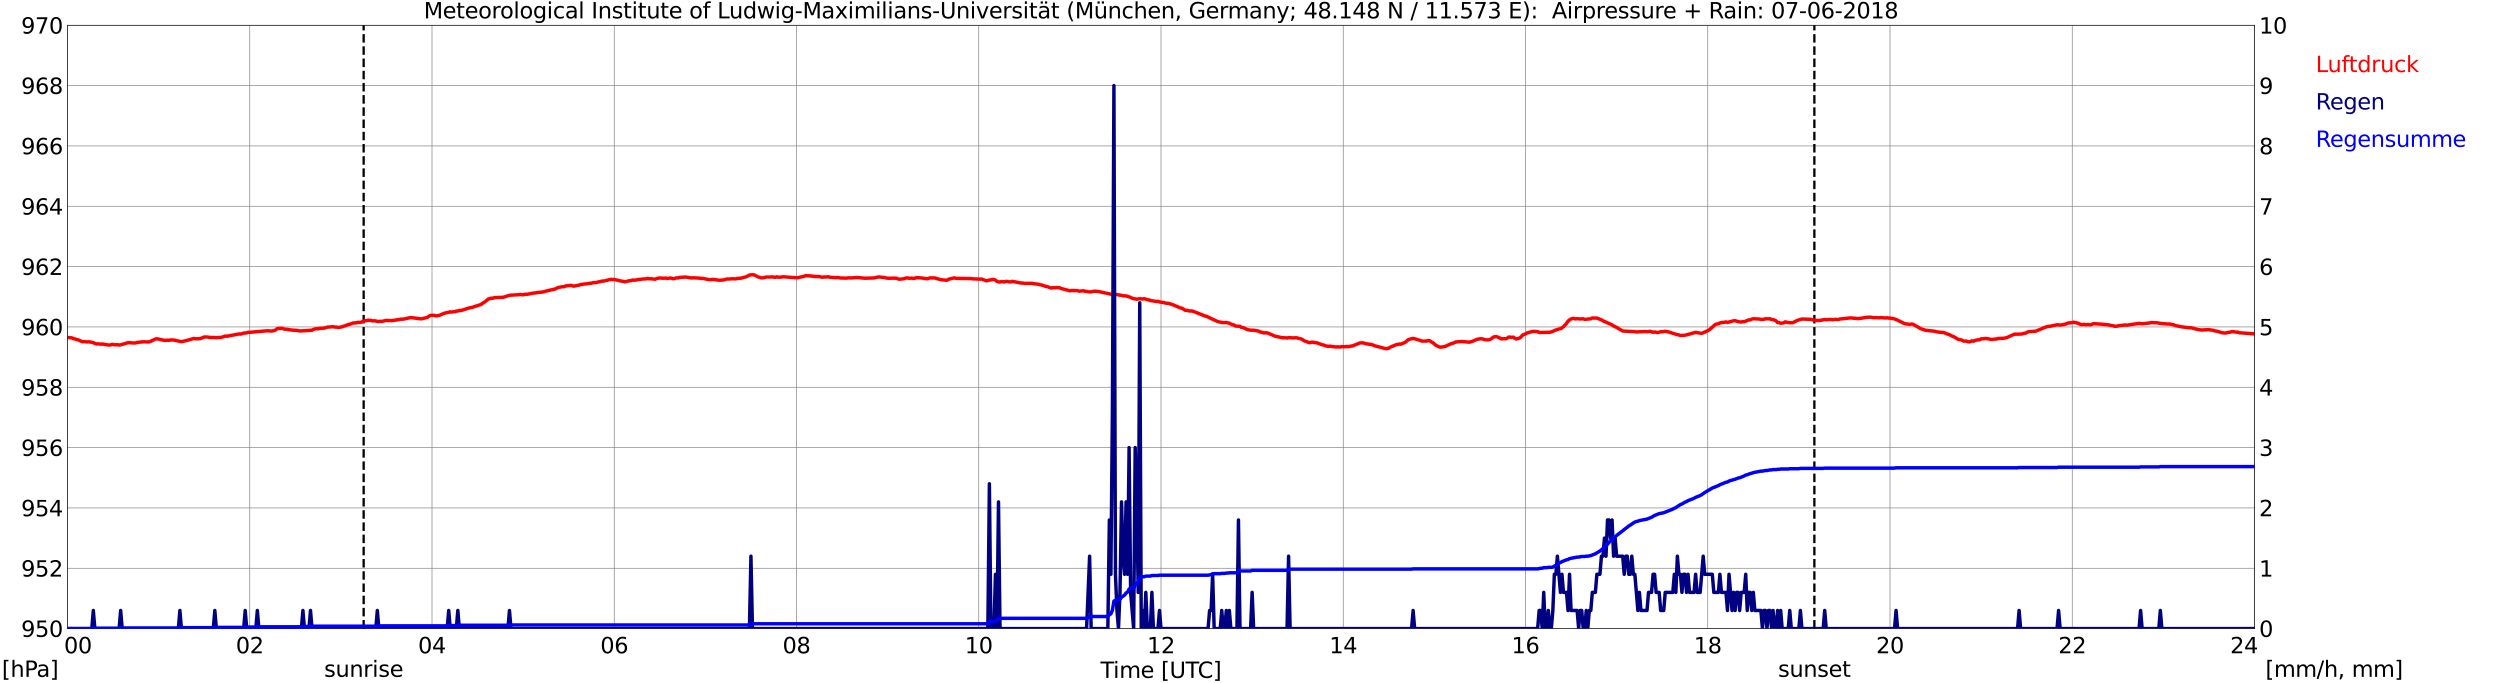 <?xml version="1.0" encoding="utf-8" standalone="no"?>
<!DOCTYPE svg PUBLIC "-//W3C//DTD SVG 1.1//EN"
  "http://www.w3.org/Graphics/SVG/1.1/DTD/svg11.dtd">
<svg xmlns:xlink="http://www.w3.org/1999/xlink" width="1085.4pt" height="296.64pt" viewBox="0 0 1085.4 296.64" xmlns="http://www.w3.org/2000/svg" version="1.1">
 <defs>
  <style type="text/css">*{stroke-linejoin: round; stroke-linecap: butt}</style>
 </defs>
 <g id="figure_1">
  <g id="patch_1">
   <path d="M 0 296.64 
L 1085.4 296.64 
L 1085.4 0 
L 0 0 
z
" style="fill: #ffffff"/>
  </g>
  <g id="axes_1">
   <g id="patch_2">
    <path d="M 29.306 272.909 
L 978.814 272.909 
L 978.814 10.976 
L 29.306 10.976 
z
" style="fill: #ffffff"/>
   </g>
   <g id="patch_3">
    <path d="M 978.814 272.909 
L 978.814 272.909 
L 978.814 10.976 
L 978.814 10.976 
z
" clip-path="url(#p2397636e90)" style="fill: #d3d3d3; opacity: 0.25; stroke: #d3d3d3; stroke-linejoin: miter"/>
   </g>
   <g id="matplotlib.axis_1">
    <g id="xtick_1">
     <g id="line2d_1">
      <path d="M 29.306 272.909 
L 29.306 10.976 
" clip-path="url(#p2397636e90)" style="fill: none; stroke: #808080; stroke-width: 0.3; stroke-linecap: square"/>
     </g>
     <g id="line2d_2"/>
     <g id="text_1">
      <!--    00 -->
      <g transform="translate(18.733 283.627) scale(0.095 -0.095)">
       <defs>
        <path id="DejaVuSans-20" transform="scale(0.016)"/>
        <path id="DejaVuSans-30" d="M 2034 4250 
Q 1547 4250 1301 3770 
Q 1056 3291 1056 2328 
Q 1056 1369 1301 889 
Q 1547 409 2034 409 
Q 2525 409 2770 889 
Q 3016 1369 3016 2328 
Q 3016 3291 2770 3770 
Q 2525 4250 2034 4250 
z
M 2034 4750 
Q 2819 4750 3233 4129 
Q 3647 3509 3647 2328 
Q 3647 1150 3233 529 
Q 2819 -91 2034 -91 
Q 1250 -91 836 529 
Q 422 1150 422 2328 
Q 422 3509 836 4129 
Q 1250 4750 2034 4750 
z
" transform="scale(0.016)"/>
       </defs>
       <use xlink:href="#DejaVuSans-20"/>
       <use xlink:href="#DejaVuSans-20" transform="translate(31.787 0)"/>
       <use xlink:href="#DejaVuSans-20" transform="translate(63.574 0)"/>
       <use xlink:href="#DejaVuSans-30" transform="translate(95.361 0)"/>
       <use xlink:href="#DejaVuSans-30" transform="translate(158.984 0)"/>
      </g>
     </g>
    </g>
    <g id="xtick_2">
     <g id="line2d_3">
      <path d="M 108.431 272.909 
L 108.431 10.976 
" clip-path="url(#p2397636e90)" style="fill: none; stroke: #808080; stroke-width: 0.3; stroke-linecap: square"/>
     </g>
     <g id="line2d_4"/>
     <g id="text_2">
      <!-- 02 -->
      <g transform="translate(102.387 283.627) scale(0.095 -0.095)">
       <defs>
        <path id="DejaVuSans-32" d="M 1228 531 
L 3431 531 
L 3431 0 
L 469 0 
L 469 531 
Q 828 903 1448 1529 
Q 2069 2156 2228 2338 
Q 2531 2678 2651 2914 
Q 2772 3150 2772 3378 
Q 2772 3750 2511 3984 
Q 2250 4219 1831 4219 
Q 1534 4219 1204 4116 
Q 875 4013 500 3803 
L 500 4441 
Q 881 4594 1212 4672 
Q 1544 4750 1819 4750 
Q 2544 4750 2975 4387 
Q 3406 4025 3406 3419 
Q 3406 3131 3298 2873 
Q 3191 2616 2906 2266 
Q 2828 2175 2409 1742 
Q 1991 1309 1228 531 
z
" transform="scale(0.016)"/>
       </defs>
       <use xlink:href="#DejaVuSans-30"/>
       <use xlink:href="#DejaVuSans-32" transform="translate(63.623 0)"/>
      </g>
     </g>
    </g>
    <g id="xtick_3">
     <g id="line2d_5">
      <path d="M 187.557 272.909 
L 187.557 10.976 
" clip-path="url(#p2397636e90)" style="fill: none; stroke: #808080; stroke-width: 0.3; stroke-linecap: square"/>
     </g>
     <g id="line2d_6"/>
     <g id="text_3">
      <!-- 04 -->
      <g transform="translate(181.513 283.627) scale(0.095 -0.095)">
       <defs>
        <path id="DejaVuSans-34" d="M 2419 4116 
L 825 1625 
L 2419 1625 
L 2419 4116 
z
M 2253 4666 
L 3047 4666 
L 3047 1625 
L 3713 1625 
L 3713 1100 
L 3047 1100 
L 3047 0 
L 2419 0 
L 2419 1100 
L 313 1100 
L 313 1709 
L 2253 4666 
z
" transform="scale(0.016)"/>
       </defs>
       <use xlink:href="#DejaVuSans-30"/>
       <use xlink:href="#DejaVuSans-34" transform="translate(63.623 0)"/>
      </g>
     </g>
    </g>
    <g id="xtick_4">
     <g id="line2d_7">
      <path d="M 266.683 272.909 
L 266.683 10.976 
" clip-path="url(#p2397636e90)" style="fill: none; stroke: #808080; stroke-width: 0.3; stroke-linecap: square"/>
     </g>
     <g id="line2d_8"/>
     <g id="text_4">
      <!-- 06 -->
      <g transform="translate(260.638 283.627) scale(0.095 -0.095)">
       <defs>
        <path id="DejaVuSans-36" d="M 2113 2584 
Q 1688 2584 1439 2293 
Q 1191 2003 1191 1497 
Q 1191 994 1439 701 
Q 1688 409 2113 409 
Q 2538 409 2786 701 
Q 3034 994 3034 1497 
Q 3034 2003 2786 2293 
Q 2538 2584 2113 2584 
z
M 3366 4563 
L 3366 3988 
Q 3128 4100 2886 4159 
Q 2644 4219 2406 4219 
Q 1781 4219 1451 3797 
Q 1122 3375 1075 2522 
Q 1259 2794 1537 2939 
Q 1816 3084 2150 3084 
Q 2853 3084 3261 2657 
Q 3669 2231 3669 1497 
Q 3669 778 3244 343 
Q 2819 -91 2113 -91 
Q 1303 -91 875 529 
Q 447 1150 447 2328 
Q 447 3434 972 4092 
Q 1497 4750 2381 4750 
Q 2619 4750 2861 4703 
Q 3103 4656 3366 4563 
z
" transform="scale(0.016)"/>
       </defs>
       <use xlink:href="#DejaVuSans-30"/>
       <use xlink:href="#DejaVuSans-36" transform="translate(63.623 0)"/>
      </g>
     </g>
    </g>
    <g id="xtick_5">
     <g id="line2d_9">
      <path d="M 345.808 272.909 
L 345.808 10.976 
" clip-path="url(#p2397636e90)" style="fill: none; stroke: #808080; stroke-width: 0.3; stroke-linecap: square"/>
     </g>
     <g id="line2d_10"/>
     <g id="text_5">
      <!-- 08 -->
      <g transform="translate(339.764 283.627) scale(0.095 -0.095)">
       <defs>
        <path id="DejaVuSans-38" d="M 2034 2216 
Q 1584 2216 1326 1975 
Q 1069 1734 1069 1313 
Q 1069 891 1326 650 
Q 1584 409 2034 409 
Q 2484 409 2743 651 
Q 3003 894 3003 1313 
Q 3003 1734 2745 1975 
Q 2488 2216 2034 2216 
z
M 1403 2484 
Q 997 2584 770 2862 
Q 544 3141 544 3541 
Q 544 4100 942 4425 
Q 1341 4750 2034 4750 
Q 2731 4750 3128 4425 
Q 3525 4100 3525 3541 
Q 3525 3141 3298 2862 
Q 3072 2584 2669 2484 
Q 3125 2378 3379 2068 
Q 3634 1759 3634 1313 
Q 3634 634 3220 271 
Q 2806 -91 2034 -91 
Q 1263 -91 848 271 
Q 434 634 434 1313 
Q 434 1759 690 2068 
Q 947 2378 1403 2484 
z
M 1172 3481 
Q 1172 3119 1398 2916 
Q 1625 2713 2034 2713 
Q 2441 2713 2670 2916 
Q 2900 3119 2900 3481 
Q 2900 3844 2670 4047 
Q 2441 4250 2034 4250 
Q 1625 4250 1398 4047 
Q 1172 3844 1172 3481 
z
" transform="scale(0.016)"/>
       </defs>
       <use xlink:href="#DejaVuSans-30"/>
       <use xlink:href="#DejaVuSans-38" transform="translate(63.623 0)"/>
      </g>
     </g>
    </g>
    <g id="xtick_6">
     <g id="line2d_11">
      <path d="M 424.934 272.909 
L 424.934 10.976 
" clip-path="url(#p2397636e90)" style="fill: none; stroke: #808080; stroke-width: 0.3; stroke-linecap: square"/>
     </g>
     <g id="line2d_12"/>
     <g id="text_6">
      <!-- 10 -->
      <g transform="translate(418.89 283.627) scale(0.095 -0.095)">
       <defs>
        <path id="DejaVuSans-31" d="M 794 531 
L 1825 531 
L 1825 4091 
L 703 3866 
L 703 4441 
L 1819 4666 
L 2450 4666 
L 2450 531 
L 3481 531 
L 3481 0 
L 794 0 
L 794 531 
z
" transform="scale(0.016)"/>
       </defs>
       <use xlink:href="#DejaVuSans-31"/>
       <use xlink:href="#DejaVuSans-30" transform="translate(63.623 0)"/>
      </g>
     </g>
    </g>
    <g id="xtick_7">
     <g id="line2d_13">
      <path d="M 504.06 272.909 
L 504.06 10.976 
" clip-path="url(#p2397636e90)" style="fill: none; stroke: #808080; stroke-width: 0.3; stroke-linecap: square"/>
     </g>
     <g id="line2d_14"/>
     <g id="text_7">
      <!-- 12 -->
      <g transform="translate(498.015 283.627) scale(0.095 -0.095)">
       <use xlink:href="#DejaVuSans-31"/>
       <use xlink:href="#DejaVuSans-32" transform="translate(63.623 0)"/>
      </g>
     </g>
    </g>
    <g id="xtick_8">
     <g id="line2d_15">
      <path d="M 583.185 272.909 
L 583.185 10.976 
" clip-path="url(#p2397636e90)" style="fill: none; stroke: #808080; stroke-width: 0.3; stroke-linecap: square"/>
     </g>
     <g id="line2d_16"/>
     <g id="text_8">
      <!-- 14 -->
      <g transform="translate(577.141 283.627) scale(0.095 -0.095)">
       <use xlink:href="#DejaVuSans-31"/>
       <use xlink:href="#DejaVuSans-34" transform="translate(63.623 0)"/>
      </g>
     </g>
    </g>
    <g id="xtick_9">
     <g id="line2d_17">
      <path d="M 662.311 272.909 
L 662.311 10.976 
" clip-path="url(#p2397636e90)" style="fill: none; stroke: #808080; stroke-width: 0.3; stroke-linecap: square"/>
     </g>
     <g id="line2d_18"/>
     <g id="text_9">
      <!-- 16 -->
      <g transform="translate(656.267 283.627) scale(0.095 -0.095)">
       <use xlink:href="#DejaVuSans-31"/>
       <use xlink:href="#DejaVuSans-36" transform="translate(63.623 0)"/>
      </g>
     </g>
    </g>
    <g id="xtick_10">
     <g id="line2d_19">
      <path d="M 741.437 272.909 
L 741.437 10.976 
" clip-path="url(#p2397636e90)" style="fill: none; stroke: #808080; stroke-width: 0.3; stroke-linecap: square"/>
     </g>
     <g id="line2d_20"/>
     <g id="text_10">
      <!-- 18 -->
      <g transform="translate(735.392 283.627) scale(0.095 -0.095)">
       <use xlink:href="#DejaVuSans-31"/>
       <use xlink:href="#DejaVuSans-38" transform="translate(63.623 0)"/>
      </g>
     </g>
    </g>
    <g id="xtick_11">
     <g id="line2d_21">
      <path d="M 820.562 272.909 
L 820.562 10.976 
" clip-path="url(#p2397636e90)" style="fill: none; stroke: #808080; stroke-width: 0.3; stroke-linecap: square"/>
     </g>
     <g id="line2d_22"/>
     <g id="text_11">
      <!-- 20 -->
      <g transform="translate(814.518 283.627) scale(0.095 -0.095)">
       <use xlink:href="#DejaVuSans-32"/>
       <use xlink:href="#DejaVuSans-30" transform="translate(63.623 0)"/>
      </g>
     </g>
    </g>
    <g id="xtick_12">
     <g id="line2d_23">
      <path d="M 899.688 272.909 
L 899.688 10.976 
" clip-path="url(#p2397636e90)" style="fill: none; stroke: #808080; stroke-width: 0.3; stroke-linecap: square"/>
     </g>
     <g id="line2d_24"/>
     <g id="text_12">
      <!-- 22 -->
      <g transform="translate(893.644 283.627) scale(0.095 -0.095)">
       <use xlink:href="#DejaVuSans-32"/>
       <use xlink:href="#DejaVuSans-32" transform="translate(63.623 0)"/>
      </g>
     </g>
    </g>
    <g id="xtick_13">
     <g id="line2d_25">
      <path d="M 978.814 272.909 
L 978.814 10.976 
" clip-path="url(#p2397636e90)" style="fill: none; stroke: #808080; stroke-width: 0.3; stroke-linecap: square"/>
     </g>
     <g id="line2d_26"/>
     <g id="text_13">
      <!-- 24    -->
      <g transform="translate(968.241 283.627) scale(0.095 -0.095)">
       <use xlink:href="#DejaVuSans-32"/>
       <use xlink:href="#DejaVuSans-34" transform="translate(63.623 0)"/>
       <use xlink:href="#DejaVuSans-20" transform="translate(127.246 0)"/>
       <use xlink:href="#DejaVuSans-20" transform="translate(159.033 0)"/>
       <use xlink:href="#DejaVuSans-20" transform="translate(190.82 0)"/>
      </g>
     </g>
    </g>
    <g id="text_14">
     <!-- Time [UTC] -->
     <g transform="translate(477.806 294.322) scale(0.095 -0.095)">
      <defs>
       <path id="DejaVuSans-54" d="M -19 4666 
L 3928 4666 
L 3928 4134 
L 2272 4134 
L 2272 0 
L 1638 0 
L 1638 4134 
L -19 4134 
L -19 4666 
z
" transform="scale(0.016)"/>
       <path id="DejaVuSans-69" d="M 603 3500 
L 1178 3500 
L 1178 0 
L 603 0 
L 603 3500 
z
M 603 4863 
L 1178 4863 
L 1178 4134 
L 603 4134 
L 603 4863 
z
" transform="scale(0.016)"/>
       <path id="DejaVuSans-6d" d="M 3328 2828 
Q 3544 3216 3844 3400 
Q 4144 3584 4550 3584 
Q 5097 3584 5394 3201 
Q 5691 2819 5691 2113 
L 5691 0 
L 5113 0 
L 5113 2094 
Q 5113 2597 4934 2840 
Q 4756 3084 4391 3084 
Q 3944 3084 3684 2787 
Q 3425 2491 3425 1978 
L 3425 0 
L 2847 0 
L 2847 2094 
Q 2847 2600 2669 2842 
Q 2491 3084 2119 3084 
Q 1678 3084 1418 2786 
Q 1159 2488 1159 1978 
L 1159 0 
L 581 0 
L 581 3500 
L 1159 3500 
L 1159 2956 
Q 1356 3278 1631 3431 
Q 1906 3584 2284 3584 
Q 2666 3584 2933 3390 
Q 3200 3197 3328 2828 
z
" transform="scale(0.016)"/>
       <path id="DejaVuSans-65" d="M 3597 1894 
L 3597 1613 
L 953 1613 
Q 991 1019 1311 708 
Q 1631 397 2203 397 
Q 2534 397 2845 478 
Q 3156 559 3463 722 
L 3463 178 
Q 3153 47 2828 -22 
Q 2503 -91 2169 -91 
Q 1331 -91 842 396 
Q 353 884 353 1716 
Q 353 2575 817 3079 
Q 1281 3584 2069 3584 
Q 2775 3584 3186 3129 
Q 3597 2675 3597 1894 
z
M 3022 2063 
Q 3016 2534 2758 2815 
Q 2500 3097 2075 3097 
Q 1594 3097 1305 2825 
Q 1016 2553 972 2059 
L 3022 2063 
z
" transform="scale(0.016)"/>
       <path id="DejaVuSans-5b" d="M 550 4863 
L 1875 4863 
L 1875 4416 
L 1125 4416 
L 1125 -397 
L 1875 -397 
L 1875 -844 
L 550 -844 
L 550 4863 
z
" transform="scale(0.016)"/>
       <path id="DejaVuSans-55" d="M 556 4666 
L 1191 4666 
L 1191 1831 
Q 1191 1081 1462 751 
Q 1734 422 2344 422 
Q 2950 422 3222 751 
Q 3494 1081 3494 1831 
L 3494 4666 
L 4128 4666 
L 4128 1753 
Q 4128 841 3676 375 
Q 3225 -91 2344 -91 
Q 1459 -91 1007 375 
Q 556 841 556 1753 
L 556 4666 
z
" transform="scale(0.016)"/>
       <path id="DejaVuSans-43" d="M 4122 4306 
L 4122 3641 
Q 3803 3938 3442 4084 
Q 3081 4231 2675 4231 
Q 1875 4231 1450 3742 
Q 1025 3253 1025 2328 
Q 1025 1406 1450 917 
Q 1875 428 2675 428 
Q 3081 428 3442 575 
Q 3803 722 4122 1019 
L 4122 359 
Q 3791 134 3420 21 
Q 3050 -91 2638 -91 
Q 1578 -91 968 557 
Q 359 1206 359 2328 
Q 359 3453 968 4101 
Q 1578 4750 2638 4750 
Q 3056 4750 3426 4639 
Q 3797 4528 4122 4306 
z
" transform="scale(0.016)"/>
       <path id="DejaVuSans-5d" d="M 1947 4863 
L 1947 -844 
L 622 -844 
L 622 -397 
L 1369 -397 
L 1369 4416 
L 622 4416 
L 622 4863 
L 1947 4863 
z
" transform="scale(0.016)"/>
      </defs>
      <use xlink:href="#DejaVuSans-54"/>
      <use xlink:href="#DejaVuSans-69" transform="translate(57.959 0)"/>
      <use xlink:href="#DejaVuSans-6d" transform="translate(85.742 0)"/>
      <use xlink:href="#DejaVuSans-65" transform="translate(183.154 0)"/>
      <use xlink:href="#DejaVuSans-20" transform="translate(244.678 0)"/>
      <use xlink:href="#DejaVuSans-5b" transform="translate(276.465 0)"/>
      <use xlink:href="#DejaVuSans-55" transform="translate(315.479 0)"/>
      <use xlink:href="#DejaVuSans-54" transform="translate(388.672 0)"/>
      <use xlink:href="#DejaVuSans-43" transform="translate(443.881 0)"/>
      <use xlink:href="#DejaVuSans-5d" transform="translate(513.705 0)"/>
     </g>
    </g>
   </g>
   <g id="matplotlib.axis_2">
    <g id="ytick_1">
     <g id="line2d_27">
      <path d="M 29.306 272.909 
L 978.814 272.909 
" clip-path="url(#p2397636e90)" style="fill: none; stroke: #808080; stroke-width: 0.3; stroke-linecap: square"/>
     </g>
     <g id="line2d_28"/>
     <g id="text_15">
      <!-- 950 -->
      <g transform="translate(9.173 276.518) scale(0.095 -0.095)">
       <defs>
        <path id="DejaVuSans-39" d="M 703 97 
L 703 672 
Q 941 559 1184 500 
Q 1428 441 1663 441 
Q 2288 441 2617 861 
Q 2947 1281 2994 2138 
Q 2813 1869 2534 1725 
Q 2256 1581 1919 1581 
Q 1219 1581 811 2004 
Q 403 2428 403 3163 
Q 403 3881 828 4315 
Q 1253 4750 1959 4750 
Q 2769 4750 3195 4129 
Q 3622 3509 3622 2328 
Q 3622 1225 3098 567 
Q 2575 -91 1691 -91 
Q 1453 -91 1209 -44 
Q 966 3 703 97 
z
M 1959 2075 
Q 2384 2075 2632 2365 
Q 2881 2656 2881 3163 
Q 2881 3666 2632 3958 
Q 2384 4250 1959 4250 
Q 1534 4250 1286 3958 
Q 1038 3666 1038 3163 
Q 1038 2656 1286 2365 
Q 1534 2075 1959 2075 
z
" transform="scale(0.016)"/>
        <path id="DejaVuSans-35" d="M 691 4666 
L 3169 4666 
L 3169 4134 
L 1269 4134 
L 1269 2991 
Q 1406 3038 1543 3061 
Q 1681 3084 1819 3084 
Q 2600 3084 3056 2656 
Q 3513 2228 3513 1497 
Q 3513 744 3044 326 
Q 2575 -91 1722 -91 
Q 1428 -91 1123 -41 
Q 819 9 494 109 
L 494 744 
Q 775 591 1075 516 
Q 1375 441 1709 441 
Q 2250 441 2565 725 
Q 2881 1009 2881 1497 
Q 2881 1984 2565 2268 
Q 2250 2553 1709 2553 
Q 1456 2553 1204 2497 
Q 953 2441 691 2322 
L 691 4666 
z
" transform="scale(0.016)"/>
       </defs>
       <use xlink:href="#DejaVuSans-39"/>
       <use xlink:href="#DejaVuSans-35" transform="translate(63.623 0)"/>
       <use xlink:href="#DejaVuSans-30" transform="translate(127.246 0)"/>
      </g>
     </g>
    </g>
    <g id="ytick_2">
     <g id="line2d_29">
      <path d="M 29.306 246.715 
L 978.814 246.715 
" clip-path="url(#p2397636e90)" style="fill: none; stroke: #808080; stroke-width: 0.3; stroke-linecap: square"/>
     </g>
     <g id="line2d_30"/>
     <g id="text_16">
      <!-- 952 -->
      <g transform="translate(9.173 250.325) scale(0.095 -0.095)">
       <use xlink:href="#DejaVuSans-39"/>
       <use xlink:href="#DejaVuSans-35" transform="translate(63.623 0)"/>
       <use xlink:href="#DejaVuSans-32" transform="translate(127.246 0)"/>
      </g>
     </g>
    </g>
    <g id="ytick_3">
     <g id="line2d_31">
      <path d="M 29.306 220.522 
L 978.814 220.522 
" clip-path="url(#p2397636e90)" style="fill: none; stroke: #808080; stroke-width: 0.3; stroke-linecap: square"/>
     </g>
     <g id="line2d_32"/>
     <g id="text_17">
      <!-- 954 -->
      <g transform="translate(9.173 224.131) scale(0.095 -0.095)">
       <use xlink:href="#DejaVuSans-39"/>
       <use xlink:href="#DejaVuSans-35" transform="translate(63.623 0)"/>
       <use xlink:href="#DejaVuSans-34" transform="translate(127.246 0)"/>
      </g>
     </g>
    </g>
    <g id="ytick_4">
     <g id="line2d_33">
      <path d="M 29.306 194.329 
L 978.814 194.329 
" clip-path="url(#p2397636e90)" style="fill: none; stroke: #808080; stroke-width: 0.3; stroke-linecap: square"/>
     </g>
     <g id="line2d_34"/>
     <g id="text_18">
      <!-- 956 -->
      <g transform="translate(9.173 197.938) scale(0.095 -0.095)">
       <use xlink:href="#DejaVuSans-39"/>
       <use xlink:href="#DejaVuSans-35" transform="translate(63.623 0)"/>
       <use xlink:href="#DejaVuSans-36" transform="translate(127.246 0)"/>
      </g>
     </g>
    </g>
    <g id="ytick_5">
     <g id="line2d_35">
      <path d="M 29.306 168.136 
L 978.814 168.136 
" clip-path="url(#p2397636e90)" style="fill: none; stroke: #808080; stroke-width: 0.3; stroke-linecap: square"/>
     </g>
     <g id="line2d_36"/>
     <g id="text_19">
      <!-- 958 -->
      <g transform="translate(9.173 171.745) scale(0.095 -0.095)">
       <use xlink:href="#DejaVuSans-39"/>
       <use xlink:href="#DejaVuSans-35" transform="translate(63.623 0)"/>
       <use xlink:href="#DejaVuSans-38" transform="translate(127.246 0)"/>
      </g>
     </g>
    </g>
    <g id="ytick_6">
     <g id="line2d_37">
      <path d="M 29.306 141.942 
L 978.814 141.942 
" clip-path="url(#p2397636e90)" style="fill: none; stroke: #808080; stroke-width: 0.3; stroke-linecap: square"/>
     </g>
     <g id="line2d_38"/>
     <g id="text_20">
      <!-- 960 -->
      <g transform="translate(9.173 145.551) scale(0.095 -0.095)">
       <use xlink:href="#DejaVuSans-39"/>
       <use xlink:href="#DejaVuSans-36" transform="translate(63.623 0)"/>
       <use xlink:href="#DejaVuSans-30" transform="translate(127.246 0)"/>
      </g>
     </g>
    </g>
    <g id="ytick_7">
     <g id="line2d_39">
      <path d="M 29.306 115.749 
L 978.814 115.749 
" clip-path="url(#p2397636e90)" style="fill: none; stroke: #808080; stroke-width: 0.3; stroke-linecap: square"/>
     </g>
     <g id="line2d_40"/>
     <g id="text_21">
      <!-- 962 -->
      <g transform="translate(9.173 119.358) scale(0.095 -0.095)">
       <use xlink:href="#DejaVuSans-39"/>
       <use xlink:href="#DejaVuSans-36" transform="translate(63.623 0)"/>
       <use xlink:href="#DejaVuSans-32" transform="translate(127.246 0)"/>
      </g>
     </g>
    </g>
    <g id="ytick_8">
     <g id="line2d_41">
      <path d="M 29.306 89.556 
L 978.814 89.556 
" clip-path="url(#p2397636e90)" style="fill: none; stroke: #808080; stroke-width: 0.3; stroke-linecap: square"/>
     </g>
     <g id="line2d_42"/>
     <g id="text_22">
      <!-- 964 -->
      <g transform="translate(9.173 93.165) scale(0.095 -0.095)">
       <use xlink:href="#DejaVuSans-39"/>
       <use xlink:href="#DejaVuSans-36" transform="translate(63.623 0)"/>
       <use xlink:href="#DejaVuSans-34" transform="translate(127.246 0)"/>
      </g>
     </g>
    </g>
    <g id="ytick_9">
     <g id="line2d_43">
      <path d="M 29.306 63.362 
L 978.814 63.362 
" clip-path="url(#p2397636e90)" style="fill: none; stroke: #808080; stroke-width: 0.3; stroke-linecap: square"/>
     </g>
     <g id="line2d_44"/>
     <g id="text_23">
      <!-- 966 -->
      <g transform="translate(9.173 66.972) scale(0.095 -0.095)">
       <use xlink:href="#DejaVuSans-39"/>
       <use xlink:href="#DejaVuSans-36" transform="translate(63.623 0)"/>
       <use xlink:href="#DejaVuSans-36" transform="translate(127.246 0)"/>
      </g>
     </g>
    </g>
    <g id="ytick_10">
     <g id="line2d_45">
      <path d="M 29.306 37.169 
L 978.814 37.169 
" clip-path="url(#p2397636e90)" style="fill: none; stroke: #808080; stroke-width: 0.3; stroke-linecap: square"/>
     </g>
     <g id="line2d_46"/>
     <g id="text_24">
      <!-- 968 -->
      <g transform="translate(9.173 40.778) scale(0.095 -0.095)">
       <use xlink:href="#DejaVuSans-39"/>
       <use xlink:href="#DejaVuSans-36" transform="translate(63.623 0)"/>
       <use xlink:href="#DejaVuSans-38" transform="translate(127.246 0)"/>
      </g>
     </g>
    </g>
    <g id="ytick_11">
     <g id="line2d_47">
      <path d="M 29.306 10.976 
L 978.814 10.976 
" clip-path="url(#p2397636e90)" style="fill: none; stroke: #808080; stroke-width: 0.3; stroke-linecap: square"/>
     </g>
     <g id="line2d_48"/>
     <g id="text_25">
      <!-- 970 -->
      <g transform="translate(9.173 14.585) scale(0.095 -0.095)">
       <defs>
        <path id="DejaVuSans-37" d="M 525 4666 
L 3525 4666 
L 3525 4397 
L 1831 0 
L 1172 0 
L 2766 4134 
L 525 4134 
L 525 4666 
z
" transform="scale(0.016)"/>
       </defs>
       <use xlink:href="#DejaVuSans-39"/>
       <use xlink:href="#DejaVuSans-37" transform="translate(63.623 0)"/>
       <use xlink:href="#DejaVuSans-30" transform="translate(127.246 0)"/>
      </g>
     </g>
    </g>
   </g>
   <g id="line2d_49">
    <path d="M 157.885 272.909 
L 157.885 10.976 
" clip-path="url(#p2397636e90)" style="fill: none; stroke-dasharray: 3.7,1.6; stroke-dashoffset: 0; stroke: #000000"/>
   </g>
   <g id="line2d_50">
    <path d="M 787.725 272.909 
L 787.725 10.976 
" clip-path="url(#p2397636e90)" style="fill: none; stroke-dasharray: 3.7,1.6; stroke-dashoffset: 0; stroke: #000000"/>
   </g>
   <g id="line2d_51">
    <path d="M 29.306 146.482 
L 31.284 146.709 
L 31.943 147.076 
L 32.603 147.155 
L 33.262 147.443 
L 33.921 147.521 
L 34.581 147.862 
L 35.9 148.386 
L 36.559 148.307 
L 37.878 148.464 
L 38.537 148.386 
L 39.856 148.622 
L 40.515 148.779 
L 41.834 149.355 
L 42.493 149.276 
L 43.812 149.434 
L 44.472 149.355 
L 47.109 149.8 
L 47.768 149.8 
L 48.428 149.564 
L 49.087 149.538 
L 49.747 149.695 
L 51.065 149.669 
L 51.725 149.8 
L 52.384 149.722 
L 55.681 148.753 
L 58.319 148.936 
L 58.978 148.857 
L 59.637 148.648 
L 62.275 148.386 
L 64.253 148.464 
L 64.912 148.386 
L 67.55 147.181 
L 68.209 147.076 
L 71.506 147.81 
L 72.825 147.705 
L 73.484 147.757 
L 74.144 147.574 
L 75.462 147.626 
L 78.759 148.36 
L 81.397 147.731 
L 84.034 146.971 
L 85.353 147.102 
L 86.672 147.024 
L 87.331 146.867 
L 88.65 146.317 
L 89.969 146.317 
L 91.288 146.526 
L 92.606 146.526 
L 93.925 146.605 
L 95.244 146.5 
L 95.903 146.526 
L 97.881 145.897 
L 98.541 145.976 
L 103.816 144.981 
L 104.475 145.059 
L 105.794 144.588 
L 106.453 144.614 
L 107.113 144.509 
L 107.772 144.273 
L 108.431 144.3 
L 110.41 144.09 
L 111.728 143.985 
L 116.344 143.592 
L 117.663 143.75 
L 118.982 143.566 
L 119.641 143.278 
L 120.3 142.676 
L 122.278 142.545 
L 122.938 142.676 
L 123.597 142.938 
L 124.257 142.911 
L 126.894 143.33 
L 128.872 143.435 
L 130.191 143.697 
L 134.807 143.409 
L 135.466 143.357 
L 136.125 142.964 
L 137.444 142.702 
L 138.104 142.78 
L 138.763 142.571 
L 140.082 142.492 
L 140.741 142.466 
L 142.06 142.047 
L 143.379 141.942 
L 144.697 141.837 
L 145.357 142.021 
L 146.016 141.995 
L 146.676 142.152 
L 147.994 142.021 
L 149.972 141.392 
L 151.291 140.868 
L 151.951 140.764 
L 153.269 140.24 
L 154.588 140.135 
L 155.247 139.978 
L 156.566 139.952 
L 158.544 139.244 
L 159.204 139.192 
L 159.863 139.009 
L 161.182 139.14 
L 161.841 139.375 
L 162.501 139.244 
L 163.819 139.506 
L 164.479 139.611 
L 165.138 139.48 
L 165.798 139.532 
L 167.776 139.087 
L 168.435 139.192 
L 169.094 139.14 
L 169.754 139.218 
L 171.732 138.982 
L 173.051 138.747 
L 174.37 138.537 
L 175.029 138.589 
L 178.326 137.856 
L 182.282 138.38 
L 182.941 138.432 
L 184.26 138.118 
L 185.579 137.778 
L 186.238 137.254 
L 186.898 136.939 
L 188.216 136.887 
L 189.535 137.149 
L 190.854 136.887 
L 192.832 136.023 
L 195.47 135.394 
L 196.129 135.499 
L 196.788 135.315 
L 197.448 135.342 
L 198.107 135.08 
L 198.767 135.053 
L 199.426 134.765 
L 200.085 134.844 
L 204.042 133.587 
L 204.701 133.534 
L 208.657 132.251 
L 210.635 130.967 
L 211.954 129.867 
L 213.273 129.448 
L 213.932 129.5 
L 214.592 129.238 
L 217.889 129.081 
L 218.548 129.055 
L 221.186 128.191 
L 225.142 127.955 
L 225.801 127.85 
L 227.12 128.007 
L 227.779 127.798 
L 229.098 127.745 
L 231.736 127.195 
L 232.395 127.222 
L 233.054 127.038 
L 235.692 126.776 
L 237.67 126.226 
L 240.967 125.493 
L 242.286 124.838 
L 244.264 124.471 
L 244.923 124.471 
L 245.583 124.157 
L 247.561 123.921 
L 248.22 123.921 
L 248.88 124.262 
L 251.517 123.764 
L 252.176 123.45 
L 252.836 123.502 
L 253.495 123.319 
L 254.814 123.214 
L 256.133 122.978 
L 256.792 122.952 
L 257.451 122.743 
L 258.77 122.664 
L 261.408 122.035 
L 262.067 122.035 
L 265.364 121.25 
L 266.023 121.38 
L 266.683 121.354 
L 269.98 122.088 
L 270.639 122.14 
L 271.298 122.376 
L 272.617 122.035 
L 273.277 121.878 
L 273.936 121.878 
L 274.595 121.564 
L 275.255 121.669 
L 276.573 121.511 
L 277.233 121.328 
L 277.892 121.354 
L 278.552 121.171 
L 280.53 121.066 
L 281.189 120.883 
L 281.849 121.066 
L 282.508 121.014 
L 284.486 121.25 
L 285.145 120.909 
L 286.464 120.673 
L 287.783 120.804 
L 289.102 120.726 
L 289.761 120.909 
L 291.08 120.673 
L 292.399 121.04 
L 293.717 120.621 
L 294.377 120.699 
L 295.036 120.438 
L 297.674 120.28 
L 298.992 120.49 
L 300.311 120.699 
L 300.971 120.595 
L 302.289 120.673 
L 303.608 120.752 
L 304.267 120.883 
L 304.927 120.83 
L 308.224 121.485 
L 309.543 121.302 
L 311.521 121.564 
L 312.18 121.669 
L 314.158 121.564 
L 315.477 121.145 
L 316.796 121.145 
L 317.455 121.04 
L 319.433 121.066 
L 320.093 120.883 
L 321.411 120.83 
L 324.049 120.149 
L 325.368 119.442 
L 326.027 119.311 
L 327.346 119.311 
L 329.324 120.307 
L 330.643 120.673 
L 331.961 120.49 
L 332.621 120.28 
L 334.599 120.28 
L 335.258 120.202 
L 336.577 120.411 
L 337.236 120.176 
L 337.896 120.359 
L 339.215 120.307 
L 339.874 120.149 
L 345.808 120.595 
L 346.468 120.542 
L 347.787 120.228 
L 349.105 119.966 
L 349.765 119.678 
L 351.743 119.783 
L 353.721 120.018 
L 355.699 120.071 
L 357.018 120.385 
L 357.677 120.254 
L 358.996 120.254 
L 359.655 120.149 
L 360.315 120.385 
L 362.952 120.568 
L 363.612 120.464 
L 364.93 120.699 
L 367.568 120.752 
L 368.227 120.621 
L 369.546 120.673 
L 372.184 120.464 
L 375.481 120.804 
L 378.777 120.699 
L 379.437 120.673 
L 381.415 120.228 
L 384.053 120.49 
L 384.712 120.699 
L 386.031 120.83 
L 387.349 120.752 
L 389.328 120.804 
L 389.987 121.145 
L 390.646 121.223 
L 392.624 121.014 
L 393.284 120.699 
L 393.943 120.673 
L 394.603 120.804 
L 395.921 120.752 
L 396.581 120.909 
L 397.24 120.804 
L 397.899 120.516 
L 400.537 120.726 
L 401.196 120.909 
L 401.856 120.883 
L 402.515 121.066 
L 403.834 120.647 
L 405.812 120.673 
L 408.45 121.433 
L 411.087 121.695 
L 411.746 121.276 
L 414.384 120.621 
L 415.043 120.857 
L 417.022 120.883 
L 421.637 120.935 
L 422.297 121.066 
L 424.934 121.171 
L 426.253 121.171 
L 428.231 121.931 
L 429.55 121.59 
L 430.209 121.538 
L 430.869 121.302 
L 431.528 121.354 
L 432.187 121.642 
L 432.847 122.14 
L 433.506 122.376 
L 434.165 122.454 
L 434.825 122.219 
L 436.144 122.428 
L 436.803 122.114 
L 438.122 122.376 
L 438.781 122.402 
L 439.44 122.14 
L 442.737 122.769 
L 443.397 122.9 
L 444.056 122.874 
L 444.716 123.031 
L 448.012 123.004 
L 449.331 123.266 
L 449.991 123.266 
L 452.628 123.843 
L 453.947 124.34 
L 454.606 124.393 
L 455.925 124.917 
L 456.584 125.048 
L 457.244 124.89 
L 457.903 124.969 
L 458.563 124.812 
L 459.222 124.917 
L 459.881 124.864 
L 460.541 125.205 
L 464.497 126.252 
L 465.156 126.121 
L 467.794 126.174 
L 468.453 126.436 
L 470.431 126.226 
L 471.091 126.488 
L 471.75 126.488 
L 472.409 126.698 
L 473.728 126.724 
L 475.047 126.436 
L 476.366 126.488 
L 477.685 126.724 
L 482.3 127.719 
L 484.938 127.876 
L 486.256 128.165 
L 486.916 128.191 
L 487.575 128.453 
L 488.894 128.453 
L 490.872 129.108 
L 491.532 129.5 
L 492.85 129.762 
L 493.51 129.893 
L 494.828 129.684 
L 496.147 129.815 
L 496.807 129.684 
L 498.125 130.077 
L 498.785 130.208 
L 499.444 130.47 
L 502.082 130.889 
L 502.741 130.784 
L 503.4 131.098 
L 504.719 131.282 
L 505.379 131.36 
L 506.038 131.622 
L 507.357 131.701 
L 509.335 132.355 
L 510.654 132.932 
L 511.313 133.115 
L 511.972 133.534 
L 513.291 133.875 
L 514.61 134.739 
L 515.269 134.713 
L 516.588 135.053 
L 517.247 134.975 
L 517.907 135.106 
L 523.182 137.201 
L 523.841 137.332 
L 525.819 138.301 
L 527.797 139.192 
L 528.457 139.532 
L 529.776 139.873 
L 531.094 140.083 
L 532.413 140.03 
L 533.732 140.318 
L 535.051 140.999 
L 535.71 141.078 
L 536.369 141.549 
L 538.348 141.68 
L 539.007 142.178 
L 539.666 142.204 
L 541.644 143.121 
L 542.963 143.357 
L 544.282 143.357 
L 546.26 143.697 
L 546.919 144.038 
L 548.898 144.562 
L 549.557 144.457 
L 550.216 144.535 
L 552.195 145.347 
L 553.513 145.95 
L 556.81 146.631 
L 558.129 146.657 
L 558.788 146.762 
L 559.448 146.578 
L 561.426 146.709 
L 562.745 146.631 
L 564.723 147.102 
L 565.382 147.338 
L 566.042 147.914 
L 567.36 148.36 
L 568.02 148.674 
L 568.679 148.779 
L 569.338 148.569 
L 569.998 148.595 
L 571.317 148.805 
L 571.976 148.91 
L 573.954 149.669 
L 574.613 149.774 
L 575.273 150.088 
L 576.592 150.376 
L 577.251 150.298 
L 579.889 150.638 
L 580.548 150.586 
L 581.867 150.665 
L 582.526 150.481 
L 583.845 150.56 
L 584.504 150.455 
L 585.823 150.481 
L 586.482 150.246 
L 587.142 150.219 
L 590.439 148.883 
L 591.757 148.857 
L 593.076 149.224 
L 595.714 149.643 
L 597.032 150.193 
L 599.011 150.691 
L 601.648 151.398 
L 602.967 151.188 
L 603.626 150.717 
L 606.264 149.617 
L 606.923 149.564 
L 607.582 149.381 
L 608.242 149.434 
L 608.901 149.093 
L 609.561 148.883 
L 610.22 148.517 
L 611.539 147.39 
L 613.517 146.919 
L 614.836 147.259 
L 617.473 148.098 
L 619.451 148.071 
L 620.111 147.836 
L 620.77 147.967 
L 621.429 148.464 
L 622.089 148.779 
L 623.408 149.931 
L 624.726 150.56 
L 625.386 150.743 
L 627.364 150.429 
L 630.001 149.224 
L 630.661 149.093 
L 631.98 148.491 
L 634.617 148.255 
L 637.914 148.569 
L 639.233 148.202 
L 641.211 147.338 
L 642.53 147.102 
L 643.189 147.076 
L 643.848 147.181 
L 644.508 147.469 
L 645.827 147.574 
L 646.486 147.521 
L 647.145 147.259 
L 648.464 146.317 
L 649.123 146.159 
L 649.783 146.159 
L 651.102 146.736 
L 651.761 147.129 
L 653.08 147.024 
L 653.739 147.102 
L 654.399 146.84 
L 655.058 146.317 
L 656.377 146.447 
L 657.036 146.369 
L 657.695 146.867 
L 658.355 147.181 
L 659.674 146.788 
L 660.333 146.343 
L 660.992 145.531 
L 661.652 145.19 
L 662.311 144.981 
L 662.97 144.562 
L 664.289 144.195 
L 665.608 143.854 
L 667.586 143.959 
L 668.246 144.352 
L 672.861 144.273 
L 674.18 143.881 
L 674.839 143.514 
L 676.817 142.833 
L 677.477 142.728 
L 678.136 142.361 
L 678.796 141.811 
L 680.114 140.423 
L 680.774 139.428 
L 681.433 138.878 
L 682.092 138.485 
L 682.752 138.249 
L 683.411 138.275 
L 684.071 138.459 
L 684.73 138.354 
L 686.049 138.485 
L 687.368 138.406 
L 688.027 138.668 
L 690.664 138.406 
L 691.324 138.066 
L 692.643 138.092 
L 693.302 138.092 
L 694.621 138.616 
L 695.28 138.878 
L 695.939 139.297 
L 698.577 140.449 
L 699.896 141.052 
L 700.555 141.523 
L 701.874 142.152 
L 704.511 143.723 
L 708.468 143.933 
L 709.127 143.907 
L 710.446 144.116 
L 712.424 144.012 
L 713.743 143.959 
L 714.402 143.933 
L 715.062 144.038 
L 716.38 143.828 
L 717.699 144.273 
L 718.358 144.116 
L 719.677 144.404 
L 720.996 144.012 
L 721.655 144.038 
L 722.974 143.828 
L 724.293 144.064 
L 728.249 145.321 
L 728.909 145.4 
L 729.568 145.714 
L 730.227 145.583 
L 730.887 145.635 
L 732.205 145.4 
L 734.843 144.666 
L 736.162 144.3 
L 738.799 144.745 
L 740.777 143.881 
L 742.096 143.2 
L 744.734 140.868 
L 745.393 140.659 
L 746.052 140.58 
L 746.712 140.213 
L 747.371 140.056 
L 748.69 139.925 
L 749.349 139.768 
L 750.009 139.978 
L 752.646 139.271 
L 753.306 139.244 
L 754.624 139.637 
L 755.943 139.821 
L 756.602 139.637 
L 757.262 139.69 
L 759.24 138.878 
L 759.899 138.904 
L 760.559 138.537 
L 761.218 138.38 
L 763.856 138.511 
L 764.515 138.668 
L 765.834 138.616 
L 766.493 138.406 
L 768.471 138.406 
L 769.131 138.72 
L 769.79 138.72 
L 771.109 139.297 
L 771.768 140.056 
L 772.428 140.03 
L 773.087 140.344 
L 774.406 140.187 
L 775.065 139.742 
L 776.384 140.056 
L 778.362 140.109 
L 779.681 139.428 
L 780.34 139.113 
L 782.318 138.511 
L 786.275 138.642 
L 787.593 139.035 
L 788.253 139.035 
L 788.912 139.166 
L 790.231 139.113 
L 792.209 138.72 
L 792.868 138.799 
L 794.847 138.668 
L 795.506 138.825 
L 796.825 138.642 
L 798.143 138.72 
L 798.803 138.511 
L 803.419 138.013 
L 806.715 138.328 
L 808.034 138.17 
L 810.672 137.725 
L 811.99 137.699 
L 813.309 137.908 
L 815.287 137.935 
L 815.947 137.987 
L 816.606 137.882 
L 818.584 138.066 
L 819.244 137.961 
L 819.903 138.118 
L 820.562 138.039 
L 821.222 138.249 
L 821.881 138.275 
L 823.2 138.694 
L 826.497 140.318 
L 827.156 140.554 
L 829.134 140.816 
L 829.794 140.711 
L 830.453 140.737 
L 833.091 142.204 
L 833.75 142.649 
L 835.069 143.069 
L 835.728 143.33 
L 837.047 143.514 
L 839.684 143.776 
L 841.003 144.09 
L 842.981 144.326 
L 843.641 144.326 
L 844.3 144.509 
L 844.959 144.85 
L 846.278 145.269 
L 847.597 145.95 
L 848.256 146.186 
L 850.235 147.39 
L 851.553 147.574 
L 852.213 147.941 
L 852.872 148.15 
L 853.531 148.019 
L 854.191 148.307 
L 854.85 148.438 
L 855.51 148.281 
L 856.169 147.967 
L 856.828 148.15 
L 857.488 147.81 
L 858.806 147.521 
L 859.466 147.548 
L 860.125 147.102 
L 861.444 147.05 
L 862.103 146.945 
L 863.422 147.102 
L 864.082 147.338 
L 865.4 147.338 
L 866.06 147.207 
L 866.719 147.207 
L 867.378 146.971 
L 870.016 146.867 
L 871.335 146.552 
L 873.972 145.347 
L 874.632 145.112 
L 877.929 145.007 
L 878.588 144.745 
L 879.247 144.693 
L 880.566 144.038 
L 883.863 143.776 
L 885.841 142.964 
L 887.819 142.126 
L 889.138 141.707 
L 889.797 141.707 
L 893.094 140.999 
L 894.413 141.13 
L 896.391 140.816 
L 897.71 140.318 
L 898.369 140.161 
L 899.029 140.187 
L 900.347 139.899 
L 902.326 140.344 
L 902.985 140.737 
L 903.644 140.947 
L 904.963 140.842 
L 905.622 141.025 
L 906.282 140.895 
L 907.601 140.999 
L 908.26 140.816 
L 908.919 140.502 
L 912.216 140.737 
L 915.513 141.052 
L 916.832 141.366 
L 917.491 141.418 
L 918.151 141.654 
L 918.81 141.68 
L 919.469 141.471 
L 922.766 141.078 
L 923.426 141.183 
L 926.723 140.685 
L 928.701 140.371 
L 930.02 140.58 
L 933.316 140.213 
L 933.976 140.056 
L 936.613 140.161 
L 937.932 140.397 
L 941.229 140.685 
L 941.888 140.659 
L 943.867 141.052 
L 944.526 141.366 
L 947.163 141.89 
L 950.46 142.335 
L 951.12 142.283 
L 954.417 143.095 
L 955.735 143.278 
L 959.032 143.095 
L 959.692 143.252 
L 961.01 143.409 
L 961.67 143.697 
L 962.329 143.75 
L 964.307 144.326 
L 965.626 144.588 
L 966.285 144.562 
L 967.604 144.273 
L 968.264 144.221 
L 968.923 143.985 
L 969.582 143.959 
L 970.901 144.221 
L 971.561 144.195 
L 972.22 144.457 
L 978.154 144.911 
L 978.154 144.911 
" clip-path="url(#p2397636e90)" style="fill: none; stroke: #ff0000; stroke-width: 1.5; stroke-linecap: square"/>
   </g>
   <g id="patch_4">
    <path d="M 29.306 272.909 
L 29.306 10.976 
" style="fill: none; stroke: #000000; stroke-width: 0.3; stroke-linejoin: miter; stroke-linecap: square"/>
   </g>
   <g id="patch_5">
    <path d="M 29.306 272.909 
L 978.814 272.909 
" style="fill: none; stroke: #000000; stroke-width: 0.3; stroke-linejoin: miter; stroke-linecap: square"/>
   </g>
   <g id="patch_6">
    <path d="M 29.306 10.976 
L 978.814 10.976 
" style="fill: none; stroke: #000000; stroke-width: 0.3; stroke-linejoin: miter; stroke-linecap: square"/>
   </g>
   <g id="text_26">
    <!-- sunrise -->
    <g transform="translate(140.72 293.863) scale(0.095 -0.095)">
     <defs>
      <path id="DejaVuSans-73" d="M 2834 3397 
L 2834 2853 
Q 2591 2978 2328 3040 
Q 2066 3103 1784 3103 
Q 1356 3103 1142 2972 
Q 928 2841 928 2578 
Q 928 2378 1081 2264 
Q 1234 2150 1697 2047 
L 1894 2003 
Q 2506 1872 2764 1633 
Q 3022 1394 3022 966 
Q 3022 478 2636 193 
Q 2250 -91 1575 -91 
Q 1294 -91 989 -36 
Q 684 19 347 128 
L 347 722 
Q 666 556 975 473 
Q 1284 391 1588 391 
Q 1994 391 2212 530 
Q 2431 669 2431 922 
Q 2431 1156 2273 1281 
Q 2116 1406 1581 1522 
L 1381 1569 
Q 847 1681 609 1914 
Q 372 2147 372 2553 
Q 372 3047 722 3315 
Q 1072 3584 1716 3584 
Q 2034 3584 2315 3537 
Q 2597 3491 2834 3397 
z
" transform="scale(0.016)"/>
      <path id="DejaVuSans-75" d="M 544 1381 
L 544 3500 
L 1119 3500 
L 1119 1403 
Q 1119 906 1312 657 
Q 1506 409 1894 409 
Q 2359 409 2629 706 
Q 2900 1003 2900 1516 
L 2900 3500 
L 3475 3500 
L 3475 0 
L 2900 0 
L 2900 538 
Q 2691 219 2414 64 
Q 2138 -91 1772 -91 
Q 1169 -91 856 284 
Q 544 659 544 1381 
z
M 1991 3584 
L 1991 3584 
z
" transform="scale(0.016)"/>
      <path id="DejaVuSans-6e" d="M 3513 2113 
L 3513 0 
L 2938 0 
L 2938 2094 
Q 2938 2591 2744 2837 
Q 2550 3084 2163 3084 
Q 1697 3084 1428 2787 
Q 1159 2491 1159 1978 
L 1159 0 
L 581 0 
L 581 3500 
L 1159 3500 
L 1159 2956 
Q 1366 3272 1645 3428 
Q 1925 3584 2291 3584 
Q 2894 3584 3203 3211 
Q 3513 2838 3513 2113 
z
" transform="scale(0.016)"/>
      <path id="DejaVuSans-72" d="M 2631 2963 
Q 2534 3019 2420 3045 
Q 2306 3072 2169 3072 
Q 1681 3072 1420 2755 
Q 1159 2438 1159 1844 
L 1159 0 
L 581 0 
L 581 3500 
L 1159 3500 
L 1159 2956 
Q 1341 3275 1631 3429 
Q 1922 3584 2338 3584 
Q 2397 3584 2469 3576 
Q 2541 3569 2628 3553 
L 2631 2963 
z
" transform="scale(0.016)"/>
     </defs>
     <use xlink:href="#DejaVuSans-73"/>
     <use xlink:href="#DejaVuSans-75" transform="translate(52.1 0)"/>
     <use xlink:href="#DejaVuSans-6e" transform="translate(115.479 0)"/>
     <use xlink:href="#DejaVuSans-72" transform="translate(178.857 0)"/>
     <use xlink:href="#DejaVuSans-69" transform="translate(219.971 0)"/>
     <use xlink:href="#DejaVuSans-73" transform="translate(247.754 0)"/>
     <use xlink:href="#DejaVuSans-65" transform="translate(299.854 0)"/>
    </g>
   </g>
   <g id="text_27">
    <!-- sunset -->
    <g transform="translate(771.971 293.863) scale(0.095 -0.095)">
     <defs>
      <path id="DejaVuSans-74" d="M 1172 4494 
L 1172 3500 
L 2356 3500 
L 2356 3053 
L 1172 3053 
L 1172 1153 
Q 1172 725 1289 603 
Q 1406 481 1766 481 
L 2356 481 
L 2356 0 
L 1766 0 
Q 1100 0 847 248 
Q 594 497 594 1153 
L 594 3053 
L 172 3053 
L 172 3500 
L 594 3500 
L 594 4494 
L 1172 4494 
z
" transform="scale(0.016)"/>
     </defs>
     <use xlink:href="#DejaVuSans-73"/>
     <use xlink:href="#DejaVuSans-75" transform="translate(52.1 0)"/>
     <use xlink:href="#DejaVuSans-6e" transform="translate(115.479 0)"/>
     <use xlink:href="#DejaVuSans-73" transform="translate(178.857 0)"/>
     <use xlink:href="#DejaVuSans-65" transform="translate(230.957 0)"/>
     <use xlink:href="#DejaVuSans-74" transform="translate(292.48 0)"/>
    </g>
   </g>
   <g id="text_28">
    <!-- [hPa] -->
    <g transform="translate(0.821 293.863) scale(0.095 -0.095)">
     <defs>
      <path id="DejaVuSans-68" d="M 3513 2113 
L 3513 0 
L 2938 0 
L 2938 2094 
Q 2938 2591 2744 2837 
Q 2550 3084 2163 3084 
Q 1697 3084 1428 2787 
Q 1159 2491 1159 1978 
L 1159 0 
L 581 0 
L 581 4863 
L 1159 4863 
L 1159 2956 
Q 1366 3272 1645 3428 
Q 1925 3584 2291 3584 
Q 2894 3584 3203 3211 
Q 3513 2838 3513 2113 
z
" transform="scale(0.016)"/>
      <path id="DejaVuSans-50" d="M 1259 4147 
L 1259 2394 
L 2053 2394 
Q 2494 2394 2734 2622 
Q 2975 2850 2975 3272 
Q 2975 3691 2734 3919 
Q 2494 4147 2053 4147 
L 1259 4147 
z
M 628 4666 
L 2053 4666 
Q 2838 4666 3239 4311 
Q 3641 3956 3641 3272 
Q 3641 2581 3239 2228 
Q 2838 1875 2053 1875 
L 1259 1875 
L 1259 0 
L 628 0 
L 628 4666 
z
" transform="scale(0.016)"/>
      <path id="DejaVuSans-61" d="M 2194 1759 
Q 1497 1759 1228 1600 
Q 959 1441 959 1056 
Q 959 750 1161 570 
Q 1363 391 1709 391 
Q 2188 391 2477 730 
Q 2766 1069 2766 1631 
L 2766 1759 
L 2194 1759 
z
M 3341 1997 
L 3341 0 
L 2766 0 
L 2766 531 
Q 2569 213 2275 61 
Q 1981 -91 1556 -91 
Q 1019 -91 701 211 
Q 384 513 384 1019 
Q 384 1609 779 1909 
Q 1175 2209 1959 2209 
L 2766 2209 
L 2766 2266 
Q 2766 2663 2505 2880 
Q 2244 3097 1772 3097 
Q 1472 3097 1187 3025 
Q 903 2953 641 2809 
L 641 3341 
Q 956 3463 1253 3523 
Q 1550 3584 1831 3584 
Q 2591 3584 2966 3190 
Q 3341 2797 3341 1997 
z
" transform="scale(0.016)"/>
     </defs>
     <use xlink:href="#DejaVuSans-5b"/>
     <use xlink:href="#DejaVuSans-68" transform="translate(39.014 0)"/>
     <use xlink:href="#DejaVuSans-50" transform="translate(102.393 0)"/>
     <use xlink:href="#DejaVuSans-61" transform="translate(158.195 0)"/>
     <use xlink:href="#DejaVuSans-5d" transform="translate(219.475 0)"/>
    </g>
   </g>
   <g id="text_29">
    <!-- Luftdruck -->
    <g style="fill: #ff0000" transform="translate(1005.4 31.291) scale(0.095 -0.095)">
     <defs>
      <path id="DejaVuSans-4c" d="M 628 4666 
L 1259 4666 
L 1259 531 
L 3531 531 
L 3531 0 
L 628 0 
L 628 4666 
z
" transform="scale(0.016)"/>
      <path id="DejaVuSans-66" d="M 2375 4863 
L 2375 4384 
L 1825 4384 
Q 1516 4384 1395 4259 
Q 1275 4134 1275 3809 
L 1275 3500 
L 2222 3500 
L 2222 3053 
L 1275 3053 
L 1275 0 
L 697 0 
L 697 3053 
L 147 3053 
L 147 3500 
L 697 3500 
L 697 3744 
Q 697 4328 969 4595 
Q 1241 4863 1831 4863 
L 2375 4863 
z
" transform="scale(0.016)"/>
      <path id="DejaVuSans-64" d="M 2906 2969 
L 2906 4863 
L 3481 4863 
L 3481 0 
L 2906 0 
L 2906 525 
Q 2725 213 2448 61 
Q 2172 -91 1784 -91 
Q 1150 -91 751 415 
Q 353 922 353 1747 
Q 353 2572 751 3078 
Q 1150 3584 1784 3584 
Q 2172 3584 2448 3432 
Q 2725 3281 2906 2969 
z
M 947 1747 
Q 947 1113 1208 752 
Q 1469 391 1925 391 
Q 2381 391 2643 752 
Q 2906 1113 2906 1747 
Q 2906 2381 2643 2742 
Q 2381 3103 1925 3103 
Q 1469 3103 1208 2742 
Q 947 2381 947 1747 
z
" transform="scale(0.016)"/>
      <path id="DejaVuSans-63" d="M 3122 3366 
L 3122 2828 
Q 2878 2963 2633 3030 
Q 2388 3097 2138 3097 
Q 1578 3097 1268 2742 
Q 959 2388 959 1747 
Q 959 1106 1268 751 
Q 1578 397 2138 397 
Q 2388 397 2633 464 
Q 2878 531 3122 666 
L 3122 134 
Q 2881 22 2623 -34 
Q 2366 -91 2075 -91 
Q 1284 -91 818 406 
Q 353 903 353 1747 
Q 353 2603 823 3093 
Q 1294 3584 2113 3584 
Q 2378 3584 2631 3529 
Q 2884 3475 3122 3366 
z
" transform="scale(0.016)"/>
      <path id="DejaVuSans-6b" d="M 581 4863 
L 1159 4863 
L 1159 1991 
L 2875 3500 
L 3609 3500 
L 1753 1863 
L 3688 0 
L 2938 0 
L 1159 1709 
L 1159 0 
L 581 0 
L 581 4863 
z
" transform="scale(0.016)"/>
     </defs>
     <use xlink:href="#DejaVuSans-4c"/>
     <use xlink:href="#DejaVuSans-75" transform="translate(53.963 0)"/>
     <use xlink:href="#DejaVuSans-66" transform="translate(117.342 0)"/>
     <use xlink:href="#DejaVuSans-74" transform="translate(150.797 0)"/>
     <use xlink:href="#DejaVuSans-64" transform="translate(190.006 0)"/>
     <use xlink:href="#DejaVuSans-72" transform="translate(253.482 0)"/>
     <use xlink:href="#DejaVuSans-75" transform="translate(294.596 0)"/>
     <use xlink:href="#DejaVuSans-63" transform="translate(357.975 0)"/>
     <use xlink:href="#DejaVuSans-6b" transform="translate(412.955 0)"/>
    </g>
   </g>
   <g id="text_30">
    <!-- Regen -->
    <g style="fill: #000080" transform="translate(1005.4 47.531) scale(0.095 -0.095)">
     <defs>
      <path id="DejaVuSans-52" d="M 2841 2188 
Q 3044 2119 3236 1894 
Q 3428 1669 3622 1275 
L 4263 0 
L 3584 0 
L 2988 1197 
Q 2756 1666 2539 1819 
Q 2322 1972 1947 1972 
L 1259 1972 
L 1259 0 
L 628 0 
L 628 4666 
L 2053 4666 
Q 2853 4666 3247 4331 
Q 3641 3997 3641 3322 
Q 3641 2881 3436 2590 
Q 3231 2300 2841 2188 
z
M 1259 4147 
L 1259 2491 
L 2053 2491 
Q 2509 2491 2742 2702 
Q 2975 2913 2975 3322 
Q 2975 3731 2742 3939 
Q 2509 4147 2053 4147 
L 1259 4147 
z
" transform="scale(0.016)"/>
      <path id="DejaVuSans-67" d="M 2906 1791 
Q 2906 2416 2648 2759 
Q 2391 3103 1925 3103 
Q 1463 3103 1205 2759 
Q 947 2416 947 1791 
Q 947 1169 1205 825 
Q 1463 481 1925 481 
Q 2391 481 2648 825 
Q 2906 1169 2906 1791 
z
M 3481 434 
Q 3481 -459 3084 -895 
Q 2688 -1331 1869 -1331 
Q 1566 -1331 1297 -1286 
Q 1028 -1241 775 -1147 
L 775 -588 
Q 1028 -725 1275 -790 
Q 1522 -856 1778 -856 
Q 2344 -856 2625 -561 
Q 2906 -266 2906 331 
L 2906 616 
Q 2728 306 2450 153 
Q 2172 0 1784 0 
Q 1141 0 747 490 
Q 353 981 353 1791 
Q 353 2603 747 3093 
Q 1141 3584 1784 3584 
Q 2172 3584 2450 3431 
Q 2728 3278 2906 2969 
L 2906 3500 
L 3481 3500 
L 3481 434 
z
" transform="scale(0.016)"/>
     </defs>
     <use xlink:href="#DejaVuSans-52"/>
     <use xlink:href="#DejaVuSans-65" transform="translate(64.982 0)"/>
     <use xlink:href="#DejaVuSans-67" transform="translate(126.506 0)"/>
     <use xlink:href="#DejaVuSans-65" transform="translate(189.982 0)"/>
     <use xlink:href="#DejaVuSans-6e" transform="translate(251.506 0)"/>
    </g>
   </g>
   <g id="text_31">
    <!-- Regensumme -->
    <g style="fill: #0000ff" transform="translate(1005.4 63.771) scale(0.095 -0.095)">
     <use xlink:href="#DejaVuSans-52"/>
     <use xlink:href="#DejaVuSans-65" transform="translate(64.982 0)"/>
     <use xlink:href="#DejaVuSans-67" transform="translate(126.506 0)"/>
     <use xlink:href="#DejaVuSans-65" transform="translate(189.982 0)"/>
     <use xlink:href="#DejaVuSans-6e" transform="translate(251.506 0)"/>
     <use xlink:href="#DejaVuSans-73" transform="translate(314.885 0)"/>
     <use xlink:href="#DejaVuSans-75" transform="translate(366.984 0)"/>
     <use xlink:href="#DejaVuSans-6d" transform="translate(430.363 0)"/>
     <use xlink:href="#DejaVuSans-6d" transform="translate(527.775 0)"/>
     <use xlink:href="#DejaVuSans-65" transform="translate(625.188 0)"/>
    </g>
   </g>
   <g id="text_32">
    <!-- Meteorological Institute of Ludwig-Maximilians-Universität (München, Germany; 48.148 N / 11.573 E):  Airpressure + Rain: 07-06-2018 -->
    <g transform="translate(183.991 7.976) scale(0.095 -0.095)">
     <defs>
      <path id="DejaVuSans-4d" d="M 628 4666 
L 1569 4666 
L 2759 1491 
L 3956 4666 
L 4897 4666 
L 4897 0 
L 4281 0 
L 4281 4097 
L 3078 897 
L 2444 897 
L 1241 4097 
L 1241 0 
L 628 0 
L 628 4666 
z
" transform="scale(0.016)"/>
      <path id="DejaVuSans-6f" d="M 1959 3097 
Q 1497 3097 1228 2736 
Q 959 2375 959 1747 
Q 959 1119 1226 758 
Q 1494 397 1959 397 
Q 2419 397 2687 759 
Q 2956 1122 2956 1747 
Q 2956 2369 2687 2733 
Q 2419 3097 1959 3097 
z
M 1959 3584 
Q 2709 3584 3137 3096 
Q 3566 2609 3566 1747 
Q 3566 888 3137 398 
Q 2709 -91 1959 -91 
Q 1206 -91 779 398 
Q 353 888 353 1747 
Q 353 2609 779 3096 
Q 1206 3584 1959 3584 
z
" transform="scale(0.016)"/>
      <path id="DejaVuSans-6c" d="M 603 4863 
L 1178 4863 
L 1178 0 
L 603 0 
L 603 4863 
z
" transform="scale(0.016)"/>
      <path id="DejaVuSans-49" d="M 628 4666 
L 1259 4666 
L 1259 0 
L 628 0 
L 628 4666 
z
" transform="scale(0.016)"/>
      <path id="DejaVuSans-77" d="M 269 3500 
L 844 3500 
L 1563 769 
L 2278 3500 
L 2956 3500 
L 3675 769 
L 4391 3500 
L 4966 3500 
L 4050 0 
L 3372 0 
L 2619 2869 
L 1863 0 
L 1184 0 
L 269 3500 
z
" transform="scale(0.016)"/>
      <path id="DejaVuSans-2d" d="M 313 2009 
L 1997 2009 
L 1997 1497 
L 313 1497 
L 313 2009 
z
" transform="scale(0.016)"/>
      <path id="DejaVuSans-78" d="M 3513 3500 
L 2247 1797 
L 3578 0 
L 2900 0 
L 1881 1375 
L 863 0 
L 184 0 
L 1544 1831 
L 300 3500 
L 978 3500 
L 1906 2253 
L 2834 3500 
L 3513 3500 
z
" transform="scale(0.016)"/>
      <path id="DejaVuSans-76" d="M 191 3500 
L 800 3500 
L 1894 563 
L 2988 3500 
L 3597 3500 
L 2284 0 
L 1503 0 
L 191 3500 
z
" transform="scale(0.016)"/>
      <path id="DejaVuSans-e4" d="M 2194 1759 
Q 1497 1759 1228 1600 
Q 959 1441 959 1056 
Q 959 750 1161 570 
Q 1363 391 1709 391 
Q 2188 391 2477 730 
Q 2766 1069 2766 1631 
L 2766 1759 
L 2194 1759 
z
M 3341 1997 
L 3341 0 
L 2766 0 
L 2766 531 
Q 2569 213 2275 61 
Q 1981 -91 1556 -91 
Q 1019 -91 701 211 
Q 384 513 384 1019 
Q 384 1609 779 1909 
Q 1175 2209 1959 2209 
L 2766 2209 
L 2766 2266 
Q 2766 2663 2505 2880 
Q 2244 3097 1772 3097 
Q 1472 3097 1187 3025 
Q 903 2953 641 2809 
L 641 3341 
Q 956 3463 1253 3523 
Q 1550 3584 1831 3584 
Q 2591 3584 2966 3190 
Q 3341 2797 3341 1997 
z
M 2150 4850 
L 2784 4850 
L 2784 4219 
L 2150 4219 
L 2150 4850 
z
M 928 4850 
L 1562 4850 
L 1562 4219 
L 928 4219 
L 928 4850 
z
" transform="scale(0.016)"/>
      <path id="DejaVuSans-28" d="M 1984 4856 
Q 1566 4138 1362 3434 
Q 1159 2731 1159 2009 
Q 1159 1288 1364 580 
Q 1569 -128 1984 -844 
L 1484 -844 
Q 1016 -109 783 600 
Q 550 1309 550 2009 
Q 550 2706 781 3412 
Q 1013 4119 1484 4856 
L 1984 4856 
z
" transform="scale(0.016)"/>
      <path id="DejaVuSans-fc" d="M 544 1381 
L 544 3500 
L 1119 3500 
L 1119 1403 
Q 1119 906 1312 657 
Q 1506 409 1894 409 
Q 2359 409 2629 706 
Q 2900 1003 2900 1516 
L 2900 3500 
L 3475 3500 
L 3475 0 
L 2900 0 
L 2900 538 
Q 2691 219 2414 64 
Q 2138 -91 1772 -91 
Q 1169 -91 856 284 
Q 544 659 544 1381 
z
M 1991 3584 
L 1991 3584 
z
M 2278 4850 
L 2912 4850 
L 2912 4219 
L 2278 4219 
L 2278 4850 
z
M 1056 4850 
L 1690 4850 
L 1690 4219 
L 1056 4219 
L 1056 4850 
z
" transform="scale(0.016)"/>
      <path id="DejaVuSans-2c" d="M 750 794 
L 1409 794 
L 1409 256 
L 897 -744 
L 494 -744 
L 750 256 
L 750 794 
z
" transform="scale(0.016)"/>
      <path id="DejaVuSans-47" d="M 3809 666 
L 3809 1919 
L 2778 1919 
L 2778 2438 
L 4434 2438 
L 4434 434 
Q 4069 175 3628 42 
Q 3188 -91 2688 -91 
Q 1594 -91 976 548 
Q 359 1188 359 2328 
Q 359 3472 976 4111 
Q 1594 4750 2688 4750 
Q 3144 4750 3555 4637 
Q 3966 4525 4313 4306 
L 4313 3634 
Q 3963 3931 3569 4081 
Q 3175 4231 2741 4231 
Q 1884 4231 1454 3753 
Q 1025 3275 1025 2328 
Q 1025 1384 1454 906 
Q 1884 428 2741 428 
Q 3075 428 3337 486 
Q 3600 544 3809 666 
z
" transform="scale(0.016)"/>
      <path id="DejaVuSans-79" d="M 2059 -325 
Q 1816 -950 1584 -1140 
Q 1353 -1331 966 -1331 
L 506 -1331 
L 506 -850 
L 844 -850 
Q 1081 -850 1212 -737 
Q 1344 -625 1503 -206 
L 1606 56 
L 191 3500 
L 800 3500 
L 1894 763 
L 2988 3500 
L 3597 3500 
L 2059 -325 
z
" transform="scale(0.016)"/>
      <path id="DejaVuSans-3b" d="M 750 3309 
L 1409 3309 
L 1409 2516 
L 750 2516 
L 750 3309 
z
M 750 794 
L 1409 794 
L 1409 256 
L 897 -744 
L 494 -744 
L 750 256 
L 750 794 
z
" transform="scale(0.016)"/>
      <path id="DejaVuSans-2e" d="M 684 794 
L 1344 794 
L 1344 0 
L 684 0 
L 684 794 
z
" transform="scale(0.016)"/>
      <path id="DejaVuSans-4e" d="M 628 4666 
L 1478 4666 
L 3547 763 
L 3547 4666 
L 4159 4666 
L 4159 0 
L 3309 0 
L 1241 3903 
L 1241 0 
L 628 0 
L 628 4666 
z
" transform="scale(0.016)"/>
      <path id="DejaVuSans-2f" d="M 1625 4666 
L 2156 4666 
L 531 -594 
L 0 -594 
L 1625 4666 
z
" transform="scale(0.016)"/>
      <path id="DejaVuSans-33" d="M 2597 2516 
Q 3050 2419 3304 2112 
Q 3559 1806 3559 1356 
Q 3559 666 3084 287 
Q 2609 -91 1734 -91 
Q 1441 -91 1130 -33 
Q 819 25 488 141 
L 488 750 
Q 750 597 1062 519 
Q 1375 441 1716 441 
Q 2309 441 2620 675 
Q 2931 909 2931 1356 
Q 2931 1769 2642 2001 
Q 2353 2234 1838 2234 
L 1294 2234 
L 1294 2753 
L 1863 2753 
Q 2328 2753 2575 2939 
Q 2822 3125 2822 3475 
Q 2822 3834 2567 4026 
Q 2313 4219 1838 4219 
Q 1578 4219 1281 4162 
Q 984 4106 628 3988 
L 628 4550 
Q 988 4650 1302 4700 
Q 1616 4750 1894 4750 
Q 2613 4750 3031 4423 
Q 3450 4097 3450 3541 
Q 3450 3153 3228 2886 
Q 3006 2619 2597 2516 
z
" transform="scale(0.016)"/>
      <path id="DejaVuSans-45" d="M 628 4666 
L 3578 4666 
L 3578 4134 
L 1259 4134 
L 1259 2753 
L 3481 2753 
L 3481 2222 
L 1259 2222 
L 1259 531 
L 3634 531 
L 3634 0 
L 628 0 
L 628 4666 
z
" transform="scale(0.016)"/>
      <path id="DejaVuSans-29" d="M 513 4856 
L 1013 4856 
Q 1481 4119 1714 3412 
Q 1947 2706 1947 2009 
Q 1947 1309 1714 600 
Q 1481 -109 1013 -844 
L 513 -844 
Q 928 -128 1133 580 
Q 1338 1288 1338 2009 
Q 1338 2731 1133 3434 
Q 928 4138 513 4856 
z
" transform="scale(0.016)"/>
      <path id="DejaVuSans-3a" d="M 750 794 
L 1409 794 
L 1409 0 
L 750 0 
L 750 794 
z
M 750 3309 
L 1409 3309 
L 1409 2516 
L 750 2516 
L 750 3309 
z
" transform="scale(0.016)"/>
      <path id="DejaVuSans-41" d="M 2188 4044 
L 1331 1722 
L 3047 1722 
L 2188 4044 
z
M 1831 4666 
L 2547 4666 
L 4325 0 
L 3669 0 
L 3244 1197 
L 1141 1197 
L 716 0 
L 50 0 
L 1831 4666 
z
" transform="scale(0.016)"/>
      <path id="DejaVuSans-70" d="M 1159 525 
L 1159 -1331 
L 581 -1331 
L 581 3500 
L 1159 3500 
L 1159 2969 
Q 1341 3281 1617 3432 
Q 1894 3584 2278 3584 
Q 2916 3584 3314 3078 
Q 3713 2572 3713 1747 
Q 3713 922 3314 415 
Q 2916 -91 2278 -91 
Q 1894 -91 1617 61 
Q 1341 213 1159 525 
z
M 3116 1747 
Q 3116 2381 2855 2742 
Q 2594 3103 2138 3103 
Q 1681 3103 1420 2742 
Q 1159 2381 1159 1747 
Q 1159 1113 1420 752 
Q 1681 391 2138 391 
Q 2594 391 2855 752 
Q 3116 1113 3116 1747 
z
" transform="scale(0.016)"/>
      <path id="DejaVuSans-2b" d="M 2944 4013 
L 2944 2272 
L 4684 2272 
L 4684 1741 
L 2944 1741 
L 2944 0 
L 2419 0 
L 2419 1741 
L 678 1741 
L 678 2272 
L 2419 2272 
L 2419 4013 
L 2944 4013 
z
" transform="scale(0.016)"/>
     </defs>
     <use xlink:href="#DejaVuSans-4d"/>
     <use xlink:href="#DejaVuSans-65" transform="translate(86.279 0)"/>
     <use xlink:href="#DejaVuSans-74" transform="translate(147.803 0)"/>
     <use xlink:href="#DejaVuSans-65" transform="translate(187.012 0)"/>
     <use xlink:href="#DejaVuSans-6f" transform="translate(248.535 0)"/>
     <use xlink:href="#DejaVuSans-72" transform="translate(309.717 0)"/>
     <use xlink:href="#DejaVuSans-6f" transform="translate(348.58 0)"/>
     <use xlink:href="#DejaVuSans-6c" transform="translate(409.762 0)"/>
     <use xlink:href="#DejaVuSans-6f" transform="translate(437.545 0)"/>
     <use xlink:href="#DejaVuSans-67" transform="translate(498.727 0)"/>
     <use xlink:href="#DejaVuSans-69" transform="translate(562.203 0)"/>
     <use xlink:href="#DejaVuSans-63" transform="translate(589.986 0)"/>
     <use xlink:href="#DejaVuSans-61" transform="translate(644.967 0)"/>
     <use xlink:href="#DejaVuSans-6c" transform="translate(706.246 0)"/>
     <use xlink:href="#DejaVuSans-20" transform="translate(734.029 0)"/>
     <use xlink:href="#DejaVuSans-49" transform="translate(765.816 0)"/>
     <use xlink:href="#DejaVuSans-6e" transform="translate(795.309 0)"/>
     <use xlink:href="#DejaVuSans-73" transform="translate(858.688 0)"/>
     <use xlink:href="#DejaVuSans-74" transform="translate(910.787 0)"/>
     <use xlink:href="#DejaVuSans-69" transform="translate(949.996 0)"/>
     <use xlink:href="#DejaVuSans-74" transform="translate(977.779 0)"/>
     <use xlink:href="#DejaVuSans-75" transform="translate(1016.988 0)"/>
     <use xlink:href="#DejaVuSans-74" transform="translate(1080.367 0)"/>
     <use xlink:href="#DejaVuSans-65" transform="translate(1119.576 0)"/>
     <use xlink:href="#DejaVuSans-20" transform="translate(1181.1 0)"/>
     <use xlink:href="#DejaVuSans-6f" transform="translate(1212.887 0)"/>
     <use xlink:href="#DejaVuSans-66" transform="translate(1274.068 0)"/>
     <use xlink:href="#DejaVuSans-20" transform="translate(1309.273 0)"/>
     <use xlink:href="#DejaVuSans-4c" transform="translate(1341.061 0)"/>
     <use xlink:href="#DejaVuSans-75" transform="translate(1395.023 0)"/>
     <use xlink:href="#DejaVuSans-64" transform="translate(1458.402 0)"/>
     <use xlink:href="#DejaVuSans-77" transform="translate(1521.879 0)"/>
     <use xlink:href="#DejaVuSans-69" transform="translate(1603.666 0)"/>
     <use xlink:href="#DejaVuSans-67" transform="translate(1631.449 0)"/>
     <use xlink:href="#DejaVuSans-2d" transform="translate(1694.926 0)"/>
     <use xlink:href="#DejaVuSans-4d" transform="translate(1731.01 0)"/>
     <use xlink:href="#DejaVuSans-61" transform="translate(1817.289 0)"/>
     <use xlink:href="#DejaVuSans-78" transform="translate(1878.568 0)"/>
     <use xlink:href="#DejaVuSans-69" transform="translate(1937.748 0)"/>
     <use xlink:href="#DejaVuSans-6d" transform="translate(1965.531 0)"/>
     <use xlink:href="#DejaVuSans-69" transform="translate(2062.943 0)"/>
     <use xlink:href="#DejaVuSans-6c" transform="translate(2090.727 0)"/>
     <use xlink:href="#DejaVuSans-69" transform="translate(2118.51 0)"/>
     <use xlink:href="#DejaVuSans-61" transform="translate(2146.293 0)"/>
     <use xlink:href="#DejaVuSans-6e" transform="translate(2207.572 0)"/>
     <use xlink:href="#DejaVuSans-73" transform="translate(2270.951 0)"/>
     <use xlink:href="#DejaVuSans-2d" transform="translate(2323.051 0)"/>
     <use xlink:href="#DejaVuSans-55" transform="translate(2359.135 0)"/>
     <use xlink:href="#DejaVuSans-6e" transform="translate(2432.328 0)"/>
     <use xlink:href="#DejaVuSans-69" transform="translate(2495.707 0)"/>
     <use xlink:href="#DejaVuSans-76" transform="translate(2523.49 0)"/>
     <use xlink:href="#DejaVuSans-65" transform="translate(2582.67 0)"/>
     <use xlink:href="#DejaVuSans-72" transform="translate(2644.193 0)"/>
     <use xlink:href="#DejaVuSans-73" transform="translate(2685.307 0)"/>
     <use xlink:href="#DejaVuSans-69" transform="translate(2737.406 0)"/>
     <use xlink:href="#DejaVuSans-74" transform="translate(2765.189 0)"/>
     <use xlink:href="#DejaVuSans-e4" transform="translate(2804.398 0)"/>
     <use xlink:href="#DejaVuSans-74" transform="translate(2865.678 0)"/>
     <use xlink:href="#DejaVuSans-20" transform="translate(2904.887 0)"/>
     <use xlink:href="#DejaVuSans-28" transform="translate(2936.674 0)"/>
     <use xlink:href="#DejaVuSans-4d" transform="translate(2975.688 0)"/>
     <use xlink:href="#DejaVuSans-fc" transform="translate(3061.967 0)"/>
     <use xlink:href="#DejaVuSans-6e" transform="translate(3125.346 0)"/>
     <use xlink:href="#DejaVuSans-63" transform="translate(3188.725 0)"/>
     <use xlink:href="#DejaVuSans-68" transform="translate(3243.705 0)"/>
     <use xlink:href="#DejaVuSans-65" transform="translate(3307.084 0)"/>
     <use xlink:href="#DejaVuSans-6e" transform="translate(3368.607 0)"/>
     <use xlink:href="#DejaVuSans-2c" transform="translate(3431.986 0)"/>
     <use xlink:href="#DejaVuSans-20" transform="translate(3463.773 0)"/>
     <use xlink:href="#DejaVuSans-47" transform="translate(3495.561 0)"/>
     <use xlink:href="#DejaVuSans-65" transform="translate(3573.051 0)"/>
     <use xlink:href="#DejaVuSans-72" transform="translate(3634.574 0)"/>
     <use xlink:href="#DejaVuSans-6d" transform="translate(3673.938 0)"/>
     <use xlink:href="#DejaVuSans-61" transform="translate(3771.35 0)"/>
     <use xlink:href="#DejaVuSans-6e" transform="translate(3832.629 0)"/>
     <use xlink:href="#DejaVuSans-79" transform="translate(3896.008 0)"/>
     <use xlink:href="#DejaVuSans-3b" transform="translate(3955.188 0)"/>
     <use xlink:href="#DejaVuSans-20" transform="translate(3988.879 0)"/>
     <use xlink:href="#DejaVuSans-34" transform="translate(4020.666 0)"/>
     <use xlink:href="#DejaVuSans-38" transform="translate(4084.289 0)"/>
     <use xlink:href="#DejaVuSans-2e" transform="translate(4147.912 0)"/>
     <use xlink:href="#DejaVuSans-31" transform="translate(4179.699 0)"/>
     <use xlink:href="#DejaVuSans-34" transform="translate(4243.322 0)"/>
     <use xlink:href="#DejaVuSans-38" transform="translate(4306.945 0)"/>
     <use xlink:href="#DejaVuSans-20" transform="translate(4370.568 0)"/>
     <use xlink:href="#DejaVuSans-4e" transform="translate(4402.355 0)"/>
     <use xlink:href="#DejaVuSans-20" transform="translate(4477.16 0)"/>
     <use xlink:href="#DejaVuSans-2f" transform="translate(4508.947 0)"/>
     <use xlink:href="#DejaVuSans-20" transform="translate(4542.639 0)"/>
     <use xlink:href="#DejaVuSans-31" transform="translate(4574.426 0)"/>
     <use xlink:href="#DejaVuSans-31" transform="translate(4638.049 0)"/>
     <use xlink:href="#DejaVuSans-2e" transform="translate(4701.672 0)"/>
     <use xlink:href="#DejaVuSans-35" transform="translate(4733.459 0)"/>
     <use xlink:href="#DejaVuSans-37" transform="translate(4797.082 0)"/>
     <use xlink:href="#DejaVuSans-33" transform="translate(4860.705 0)"/>
     <use xlink:href="#DejaVuSans-20" transform="translate(4924.328 0)"/>
     <use xlink:href="#DejaVuSans-45" transform="translate(4956.115 0)"/>
     <use xlink:href="#DejaVuSans-29" transform="translate(5019.299 0)"/>
     <use xlink:href="#DejaVuSans-3a" transform="translate(5058.312 0)"/>
     <use xlink:href="#DejaVuSans-20" transform="translate(5092.004 0)"/>
     <use xlink:href="#DejaVuSans-20" transform="translate(5123.791 0)"/>
     <use xlink:href="#DejaVuSans-41" transform="translate(5155.578 0)"/>
     <use xlink:href="#DejaVuSans-69" transform="translate(5223.986 0)"/>
     <use xlink:href="#DejaVuSans-72" transform="translate(5251.77 0)"/>
     <use xlink:href="#DejaVuSans-70" transform="translate(5292.883 0)"/>
     <use xlink:href="#DejaVuSans-72" transform="translate(5356.359 0)"/>
     <use xlink:href="#DejaVuSans-65" transform="translate(5395.223 0)"/>
     <use xlink:href="#DejaVuSans-73" transform="translate(5456.746 0)"/>
     <use xlink:href="#DejaVuSans-73" transform="translate(5508.846 0)"/>
     <use xlink:href="#DejaVuSans-75" transform="translate(5560.945 0)"/>
     <use xlink:href="#DejaVuSans-72" transform="translate(5624.324 0)"/>
     <use xlink:href="#DejaVuSans-65" transform="translate(5663.188 0)"/>
     <use xlink:href="#DejaVuSans-20" transform="translate(5724.711 0)"/>
     <use xlink:href="#DejaVuSans-2b" transform="translate(5756.498 0)"/>
     <use xlink:href="#DejaVuSans-20" transform="translate(5840.287 0)"/>
     <use xlink:href="#DejaVuSans-52" transform="translate(5872.074 0)"/>
     <use xlink:href="#DejaVuSans-61" transform="translate(5939.307 0)"/>
     <use xlink:href="#DejaVuSans-69" transform="translate(6000.586 0)"/>
     <use xlink:href="#DejaVuSans-6e" transform="translate(6028.369 0)"/>
     <use xlink:href="#DejaVuSans-3a" transform="translate(6091.748 0)"/>
     <use xlink:href="#DejaVuSans-20" transform="translate(6125.439 0)"/>
     <use xlink:href="#DejaVuSans-30" transform="translate(6157.227 0)"/>
     <use xlink:href="#DejaVuSans-37" transform="translate(6220.85 0)"/>
     <use xlink:href="#DejaVuSans-2d" transform="translate(6284.473 0)"/>
     <use xlink:href="#DejaVuSans-30" transform="translate(6320.557 0)"/>
     <use xlink:href="#DejaVuSans-36" transform="translate(6384.18 0)"/>
     <use xlink:href="#DejaVuSans-2d" transform="translate(6447.803 0)"/>
     <use xlink:href="#DejaVuSans-32" transform="translate(6483.887 0)"/>
     <use xlink:href="#DejaVuSans-30" transform="translate(6547.51 0)"/>
     <use xlink:href="#DejaVuSans-31" transform="translate(6611.133 0)"/>
     <use xlink:href="#DejaVuSans-38" transform="translate(6674.756 0)"/>
    </g>
   </g>
  </g>
  <g id="axes_2">
   <g id="matplotlib.axis_3">
    <g id="ytick_12">
     <g id="line2d_52"/>
     <g id="text_33">
      <!-- 0 -->
      <g transform="translate(980.814 276.518) scale(0.095 -0.095)">
       <use xlink:href="#DejaVuSans-30"/>
      </g>
     </g>
    </g>
    <g id="ytick_13">
     <g id="line2d_53"/>
     <g id="text_34">
      <!-- 1 -->
      <g transform="translate(980.814 250.325) scale(0.095 -0.095)">
       <use xlink:href="#DejaVuSans-31"/>
      </g>
     </g>
    </g>
    <g id="ytick_14">
     <g id="line2d_54"/>
     <g id="text_35">
      <!-- 2 -->
      <g transform="translate(980.814 224.131) scale(0.095 -0.095)">
       <use xlink:href="#DejaVuSans-32"/>
      </g>
     </g>
    </g>
    <g id="ytick_15">
     <g id="line2d_55"/>
     <g id="text_36">
      <!-- 3 -->
      <g transform="translate(980.814 197.938) scale(0.095 -0.095)">
       <use xlink:href="#DejaVuSans-33"/>
      </g>
     </g>
    </g>
    <g id="ytick_16">
     <g id="line2d_56"/>
     <g id="text_37">
      <!-- 4 -->
      <g transform="translate(980.814 171.745) scale(0.095 -0.095)">
       <use xlink:href="#DejaVuSans-34"/>
      </g>
     </g>
    </g>
    <g id="ytick_17">
     <g id="line2d_57"/>
     <g id="text_38">
      <!-- 5 -->
      <g transform="translate(980.814 145.551) scale(0.095 -0.095)">
       <use xlink:href="#DejaVuSans-35"/>
      </g>
     </g>
    </g>
    <g id="ytick_18">
     <g id="line2d_58"/>
     <g id="text_39">
      <!-- 6 -->
      <g transform="translate(980.814 119.358) scale(0.095 -0.095)">
       <use xlink:href="#DejaVuSans-36"/>
      </g>
     </g>
    </g>
    <g id="ytick_19">
     <g id="line2d_59"/>
     <g id="text_40">
      <!-- 7 -->
      <g transform="translate(980.814 93.165) scale(0.095 -0.095)">
       <use xlink:href="#DejaVuSans-37"/>
      </g>
     </g>
    </g>
    <g id="ytick_20">
     <g id="line2d_60"/>
     <g id="text_41">
      <!-- 8 -->
      <g transform="translate(980.814 66.972) scale(0.095 -0.095)">
       <use xlink:href="#DejaVuSans-38"/>
      </g>
     </g>
    </g>
    <g id="ytick_21">
     <g id="line2d_61"/>
     <g id="text_42">
      <!-- 9 -->
      <g transform="translate(980.814 40.778) scale(0.095 -0.095)">
       <use xlink:href="#DejaVuSans-39"/>
      </g>
     </g>
    </g>
    <g id="ytick_22">
     <g id="line2d_62"/>
     <g id="text_43">
      <!-- 10 -->
      <g transform="translate(980.814 14.585) scale(0.095 -0.095)">
       <use xlink:href="#DejaVuSans-31"/>
       <use xlink:href="#DejaVuSans-30" transform="translate(63.623 0)"/>
      </g>
     </g>
    </g>
   </g>
   <g id="line2d_63">
    <path d="M 29.306 272.909 
L 39.856 272.909 
L 40.515 265.051 
L 41.175 272.909 
L 51.725 272.909 
L 52.384 265.051 
L 53.043 272.909 
L 77.441 272.909 
L 78.1 265.051 
L 78.759 272.909 
L 92.606 272.909 
L 93.266 265.051 
L 93.925 272.909 
L 105.794 272.909 
L 106.453 265.051 
L 107.113 272.909 
L 111.069 272.909 
L 111.728 265.051 
L 112.388 272.909 
L 130.85 272.909 
L 131.51 265.051 
L 132.169 272.909 
L 134.147 272.909 
L 134.807 265.051 
L 135.466 272.909 
L 163.16 272.909 
L 163.819 265.051 
L 164.479 272.909 
L 194.151 272.909 
L 194.81 265.051 
L 195.47 272.909 
L 198.107 272.909 
L 198.767 265.051 
L 199.426 272.909 
L 220.526 272.909 
L 221.186 265.051 
L 221.845 272.909 
L 325.368 272.909 
L 326.027 241.477 
L 326.686 272.909 
L 428.89 272.909 
L 429.55 210.045 
L 430.209 272.909 
L 431.528 272.909 
L 432.187 249.335 
L 432.847 272.909 
L 433.506 217.903 
L 434.165 272.909 
L 471.75 272.909 
L 473.069 241.477 
L 473.728 272.909 
L 480.981 272.909 
L 481.641 225.761 
L 482.3 249.335 
L 482.96 178.613 
L 483.619 37.169 
L 484.278 249.335 
L 484.938 265.051 
L 485.597 272.909 
L 486.256 257.193 
L 486.916 217.903 
L 487.575 241.477 
L 488.235 249.335 
L 488.894 217.903 
L 489.553 249.335 
L 490.213 194.329 
L 490.872 257.193 
L 492.191 272.909 
L 492.85 194.329 
L 493.51 217.903 
L 494.169 257.193 
L 494.828 131.465 
L 495.488 272.909 
L 496.147 265.051 
L 496.807 272.909 
L 497.466 257.193 
L 498.125 272.909 
L 499.444 272.909 
L 500.103 257.193 
L 500.763 272.909 
L 502.741 272.909 
L 503.4 265.051 
L 504.06 272.909 
L 524.501 272.909 
L 525.16 265.051 
L 525.819 265.051 
L 526.479 249.335 
L 527.138 272.909 
L 529.776 272.909 
L 530.435 265.051 
L 531.094 272.909 
L 531.754 272.909 
L 532.413 265.051 
L 533.073 272.909 
L 533.732 265.051 
L 534.391 272.909 
L 537.029 272.909 
L 537.688 225.761 
L 538.348 272.909 
L 542.963 272.909 
L 543.623 257.193 
L 544.282 272.909 
L 558.788 272.909 
L 559.448 241.477 
L 560.107 272.909 
L 612.858 272.909 
L 613.517 265.051 
L 614.176 272.909 
L 667.586 272.909 
L 668.246 265.051 
L 668.905 265.051 
L 669.564 272.909 
L 670.224 257.193 
L 670.883 272.909 
L 671.542 272.909 
L 672.202 265.051 
L 672.861 272.909 
L 673.521 272.909 
L 674.18 265.051 
L 674.839 249.335 
L 675.499 249.335 
L 676.158 241.477 
L 677.477 257.193 
L 678.136 249.335 
L 678.796 257.193 
L 680.114 257.193 
L 680.774 265.051 
L 681.433 249.335 
L 682.092 265.051 
L 684.73 265.051 
L 685.389 272.909 
L 686.049 265.051 
L 686.708 265.051 
L 687.368 272.909 
L 688.027 272.909 
L 688.686 265.051 
L 689.346 272.909 
L 690.005 265.051 
L 690.664 265.051 
L 691.324 257.193 
L 692.643 257.193 
L 693.302 249.335 
L 694.621 249.335 
L 695.28 241.477 
L 695.939 241.477 
L 696.599 233.619 
L 697.258 241.477 
L 697.918 225.761 
L 698.577 225.761 
L 699.236 233.619 
L 699.896 225.761 
L 700.555 241.477 
L 701.215 233.619 
L 701.874 241.477 
L 704.511 241.477 
L 705.171 249.335 
L 705.83 241.477 
L 706.49 241.477 
L 707.149 249.335 
L 707.808 249.335 
L 708.468 241.477 
L 709.127 249.335 
L 709.786 249.335 
L 711.105 265.051 
L 711.765 257.193 
L 712.424 265.051 
L 715.062 265.051 
L 715.721 257.193 
L 717.04 257.193 
L 717.699 249.335 
L 718.358 249.335 
L 719.018 257.193 
L 720.337 257.193 
L 720.996 265.051 
L 722.315 265.051 
L 722.974 257.193 
L 726.271 257.193 
L 726.93 249.335 
L 727.59 257.193 
L 728.249 241.477 
L 728.909 249.335 
L 729.568 249.335 
L 730.227 257.193 
L 730.887 249.335 
L 731.546 249.335 
L 732.205 257.193 
L 732.865 249.335 
L 733.524 257.193 
L 735.502 257.193 
L 736.162 249.335 
L 736.821 257.193 
L 738.14 257.193 
L 739.459 241.477 
L 740.118 249.335 
L 743.415 249.335 
L 744.074 257.193 
L 746.052 257.193 
L 746.712 249.335 
L 747.371 257.193 
L 749.349 257.193 
L 750.009 265.051 
L 750.668 249.335 
L 751.987 265.051 
L 752.646 257.193 
L 753.306 265.051 
L 753.965 257.193 
L 754.624 257.193 
L 755.284 265.051 
L 755.943 257.193 
L 757.262 257.193 
L 757.921 249.335 
L 758.581 265.051 
L 759.24 257.193 
L 759.899 257.193 
L 760.559 265.051 
L 761.218 257.193 
L 761.878 265.051 
L 764.515 265.051 
L 765.174 272.909 
L 765.834 265.051 
L 766.493 265.051 
L 767.153 272.909 
L 767.812 265.051 
L 768.471 265.051 
L 769.131 272.909 
L 769.79 265.051 
L 770.449 272.909 
L 771.109 272.909 
L 771.768 265.051 
L 772.428 272.909 
L 773.087 265.051 
L 773.746 272.909 
L 776.384 272.909 
L 777.043 265.051 
L 777.703 272.909 
L 781 272.909 
L 781.659 265.051 
L 782.318 272.909 
L 791.55 272.909 
L 792.209 265.051 
L 792.868 272.909 
L 822.541 272.909 
L 823.2 265.051 
L 823.859 272.909 
L 875.95 272.909 
L 876.61 265.051 
L 877.269 272.909 
L 893.094 272.909 
L 893.754 265.051 
L 894.413 272.909 
L 928.701 272.909 
L 929.36 265.051 
L 930.02 272.909 
L 937.273 272.909 
L 937.932 265.051 
L 938.592 272.909 
L 978.154 272.909 
L 978.154 272.909 
" clip-path="url(#p6239af1cb1)" style="fill: none; stroke: #000080; stroke-width: 1.5; stroke-linecap: square"/>
   </g>
   <g id="line2d_64">
    <path d="M 29.306 272.909 
L 39.856 272.909 
L 40.515 272.778 
L 51.725 272.778 
L 52.384 272.647 
L 77.441 272.647 
L 78.1 272.516 
L 92.606 272.516 
L 93.266 272.385 
L 105.794 272.385 
L 106.453 272.254 
L 111.069 272.254 
L 111.728 272.123 
L 130.85 272.123 
L 131.51 271.992 
L 134.147 271.992 
L 134.807 271.861 
L 163.16 271.861 
L 163.819 271.73 
L 194.151 271.73 
L 194.81 271.599 
L 198.107 271.599 
L 198.767 271.468 
L 220.526 271.468 
L 221.186 271.337 
L 325.368 271.337 
L 326.027 270.813 
L 428.89 270.813 
L 429.55 269.766 
L 431.528 269.766 
L 432.187 269.373 
L 432.847 269.373 
L 433.506 268.456 
L 471.75 268.456 
L 472.409 268.194 
L 473.069 267.67 
L 480.981 267.67 
L 481.641 266.884 
L 482.3 266.491 
L 482.96 264.92 
L 483.619 260.991 
L 484.278 260.598 
L 484.938 260.467 
L 485.597 260.467 
L 486.256 260.205 
L 486.916 259.288 
L 488.235 258.372 
L 488.894 257.455 
L 489.553 257.062 
L 490.213 255.752 
L 490.872 255.49 
L 491.532 255.359 
L 492.191 255.359 
L 492.85 254.05 
L 493.51 253.133 
L 494.169 252.871 
L 494.828 250.514 
L 495.488 250.514 
L 496.147 250.383 
L 496.807 250.383 
L 497.466 250.121 
L 499.444 250.121 
L 500.103 249.859 
L 502.741 249.859 
L 503.4 249.728 
L 524.501 249.728 
L 525.819 249.466 
L 526.479 249.073 
L 529.776 249.073 
L 530.435 248.942 
L 531.754 248.942 
L 532.413 248.811 
L 533.073 248.811 
L 533.732 248.68 
L 537.029 248.68 
L 537.688 247.894 
L 542.963 247.894 
L 543.623 247.632 
L 558.788 247.632 
L 559.448 247.108 
L 612.858 247.108 
L 613.517 246.977 
L 667.586 246.977 
L 668.905 246.715 
L 669.564 246.715 
L 670.224 246.454 
L 671.542 246.454 
L 672.202 246.323 
L 673.521 246.323 
L 674.18 246.192 
L 675.499 245.406 
L 676.817 244.489 
L 677.477 244.227 
L 678.136 243.834 
L 680.114 243.048 
L 680.774 242.917 
L 681.433 242.525 
L 684.73 241.87 
L 685.389 241.87 
L 686.708 241.608 
L 688.027 241.608 
L 688.686 241.477 
L 689.346 241.477 
L 690.664 241.215 
L 692.643 240.429 
L 694.621 239.25 
L 697.258 237.024 
L 699.896 234.012 
L 707.149 228.38 
L 707.808 227.987 
L 709.127 227.071 
L 709.786 226.678 
L 710.446 226.416 
L 711.105 226.285 
L 711.765 226.023 
L 715.062 225.368 
L 717.04 224.582 
L 718.358 223.796 
L 720.337 223.011 
L 722.315 222.618 
L 726.271 221.046 
L 726.93 220.653 
L 727.59 220.391 
L 728.909 219.474 
L 729.568 219.082 
L 730.227 218.82 
L 731.546 218.034 
L 732.205 217.772 
L 732.865 217.379 
L 735.502 216.331 
L 736.162 215.938 
L 738.14 215.153 
L 738.799 214.76 
L 740.118 213.843 
L 743.415 211.878 
L 746.052 210.831 
L 746.712 210.438 
L 749.349 209.39 
L 750.009 209.259 
L 750.668 208.866 
L 751.327 208.604 
L 751.987 208.473 
L 752.646 208.211 
L 753.306 208.08 
L 754.624 207.556 
L 755.284 207.426 
L 757.262 206.64 
L 757.921 206.247 
L 758.581 206.116 
L 759.899 205.592 
L 760.559 205.461 
L 761.218 205.199 
L 764.515 204.544 
L 765.174 204.544 
L 766.493 204.282 
L 767.153 204.282 
L 768.471 204.02 
L 769.131 204.02 
L 769.79 203.889 
L 771.109 203.889 
L 771.768 203.758 
L 772.428 203.758 
L 773.087 203.627 
L 776.384 203.627 
L 777.043 203.497 
L 781 203.497 
L 781.659 203.366 
L 791.55 203.366 
L 792.209 203.235 
L 822.541 203.235 
L 823.2 203.104 
L 875.95 203.104 
L 876.61 202.973 
L 893.094 202.973 
L 893.754 202.842 
L 928.701 202.842 
L 929.36 202.711 
L 937.273 202.711 
L 937.932 202.58 
L 978.154 202.58 
L 978.154 202.58 
" clip-path="url(#p6239af1cb1)" style="fill: none; stroke: #0000ff; stroke-width: 1.5; stroke-linecap: square"/>
   </g>
   <g id="patch_7">
    <path d="M 978.814 272.909 
L 978.814 10.976 
" style="fill: none; stroke: #000000; stroke-width: 0.3; stroke-linejoin: miter; stroke-linecap: square"/>
   </g>
   <g id="text_44">
    <!-- [mm/h, mm] -->
    <g transform="translate(983.561 293.863) scale(0.095 -0.095)">
     <use xlink:href="#DejaVuSans-5b"/>
     <use xlink:href="#DejaVuSans-6d" transform="translate(39.014 0)"/>
     <use xlink:href="#DejaVuSans-6d" transform="translate(136.426 0)"/>
     <use xlink:href="#DejaVuSans-2f" transform="translate(233.838 0)"/>
     <use xlink:href="#DejaVuSans-68" transform="translate(267.529 0)"/>
     <use xlink:href="#DejaVuSans-2c" transform="translate(330.908 0)"/>
     <use xlink:href="#DejaVuSans-20" transform="translate(362.695 0)"/>
     <use xlink:href="#DejaVuSans-6d" transform="translate(394.482 0)"/>
     <use xlink:href="#DejaVuSans-6d" transform="translate(491.895 0)"/>
     <use xlink:href="#DejaVuSans-5d" transform="translate(589.307 0)"/>
    </g>
   </g>
  </g>
 </g>
 <defs>
  <clipPath id="p2397636e90">
   <rect x="29.306" y="10.976" width="949.508" height="261.933"/>
  </clipPath>
  <clipPath id="p6239af1cb1">
   <rect x="29.306" y="10.976" width="949.508" height="261.933"/>
  </clipPath>
 </defs>
</svg>

